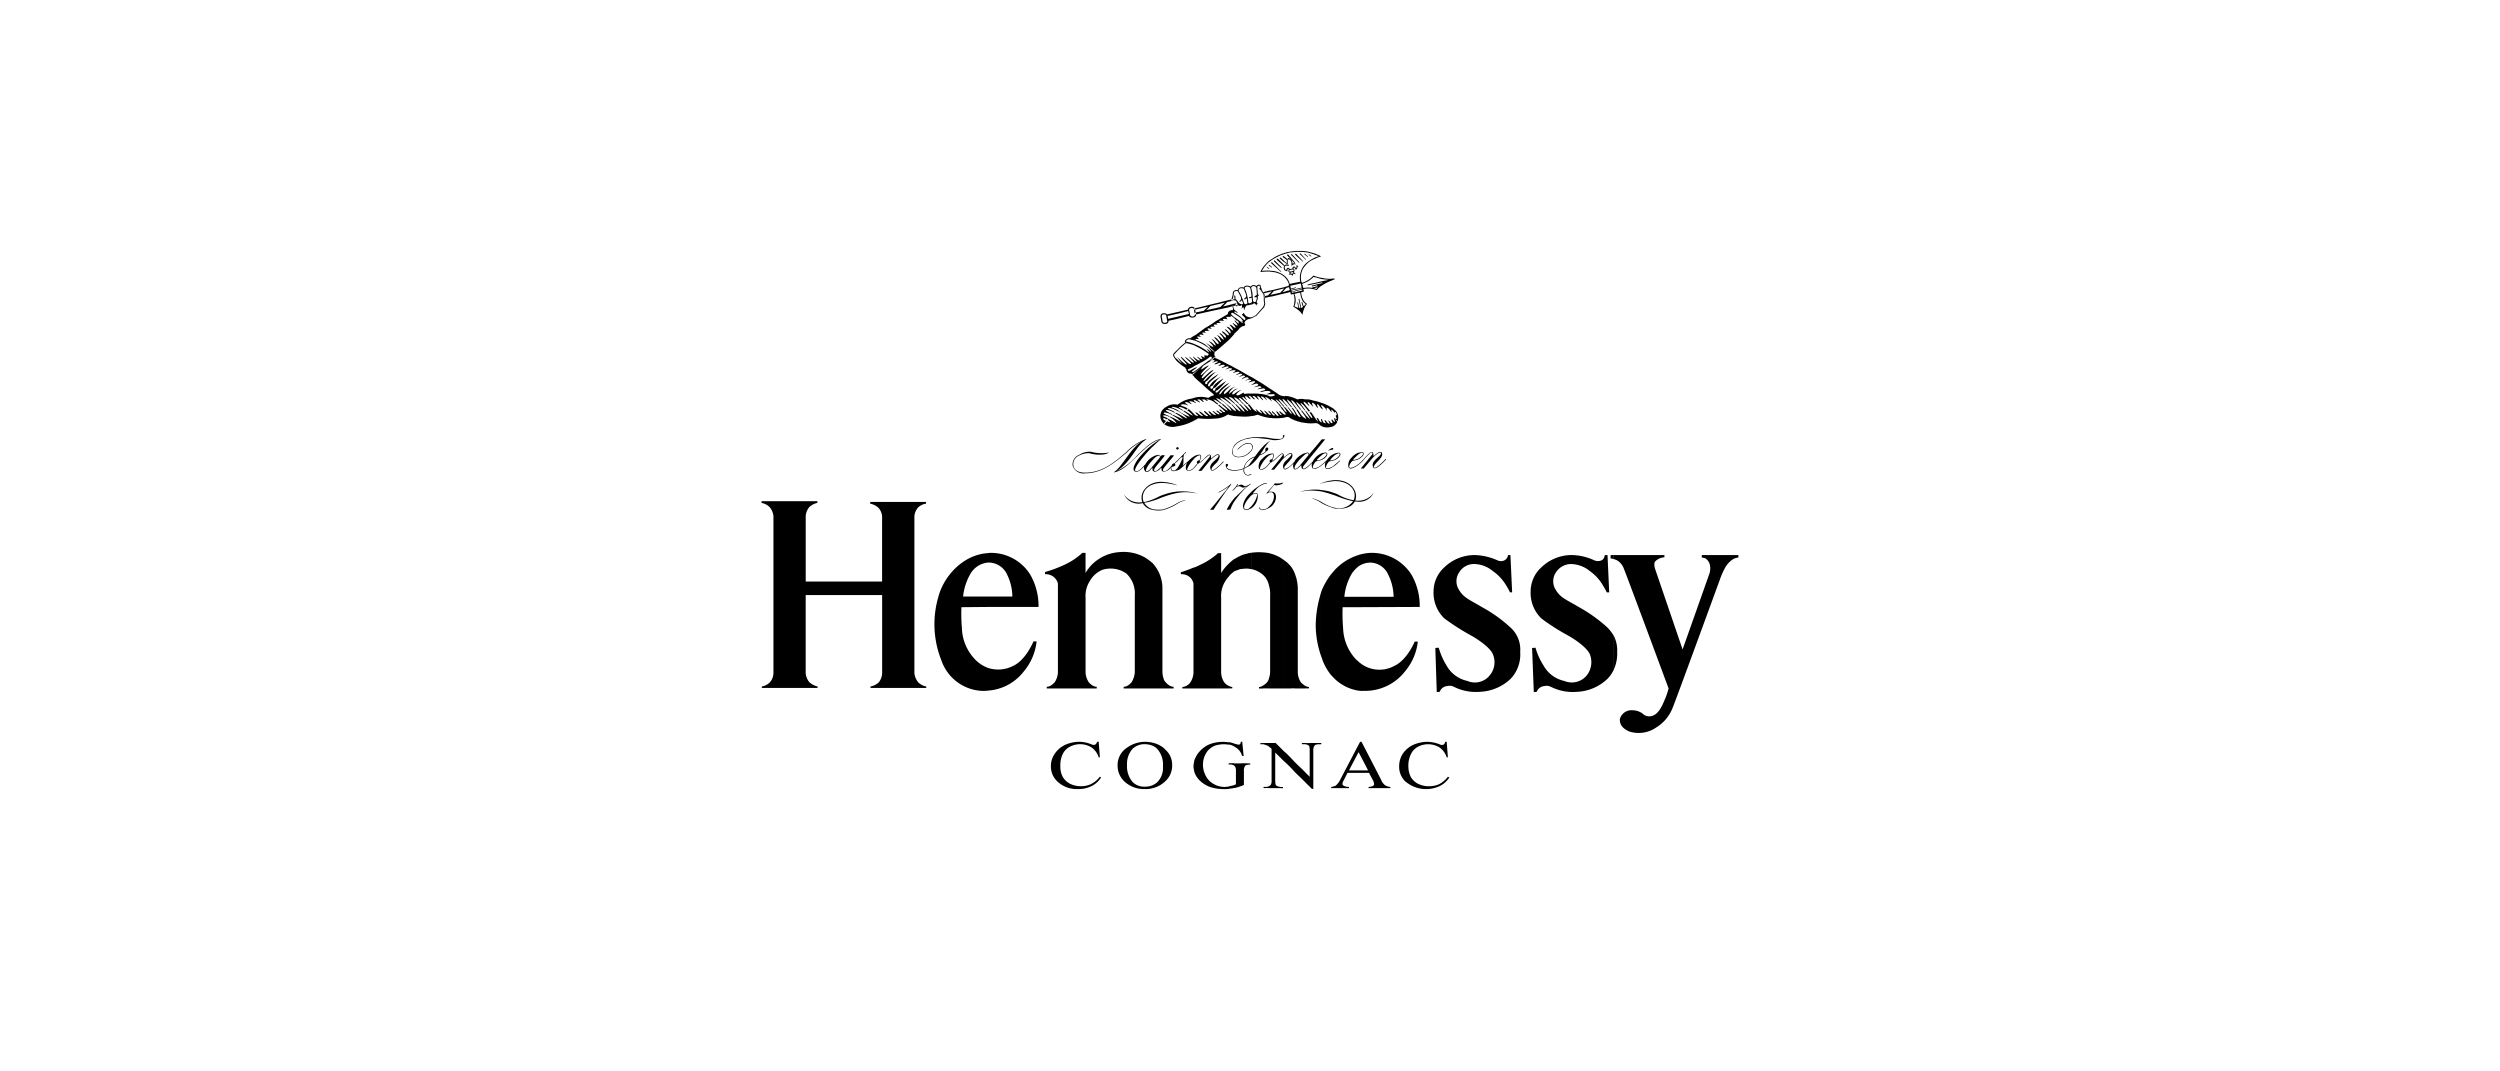 <svg xmlns="http://www.w3.org/2000/svg" width="350" height="150"><defs><clipPath id="a"><path data-name="長方形 2674" transform="translate(785 4169)" fill="#fff" stroke="#707070" d="M0 0h350v150H0z"/></clipPath></defs><g data-name="マスクグループ 114" transform="translate(-785 -4169)" clip-path="url(#a)"><path data-name="パス 116270" d="M885 4169h150v150H885z" fill="none"/><path data-name="パス 116271" d="M1010.931 4262.734v-4.719a4.449 4.449 0 01.474 2.275 5.274 5.274 0 01-.474 2.444zm0-15.449a1.6 1.6 0 01.576.238 2.272 2.272 0 01.748.883c.169.306 6.348 16.976 6.348 16.976a10.267 10.267 0 01-.611 1.731c-.542 1.324-1.019 1.833-1.561 2.072a1.406 1.406 0 01-1.257-.1 2.336 2.336 0 00-1.6-.645 1.678 1.678 0 00-1.8 1.256c0 .747.341 1.256 1.29 1.7a4.312 4.312 0 003.8-.543 5.622 5.622 0 002.275-2.682c.272-.577 6.485-17.588 6.654-18.062a11.013 11.013 0 01.781-1.732 3.475 3.475 0 01.85-.951 1.831 1.831 0 01.95-.374v-.339h-5.127v.339a1.934 1.934 0 01.542.136 1.537 1.537 0 01.544.713 2.314 2.314 0 010 1.358c-.137.408-3.77 10.662-3.77 10.662s-3.8-11.137-3.871-11.34a1.978 1.978 0 01-.068-.781c.068-.272.442-.475.679-.611a2.6 2.6 0 01.714-.17v-.306h-7.1v.577zm0-.577v.577a1.4 1.4 0 00-.442-.1v-.475zm0 11.307a5.89 5.89 0 00-.918-1.188 20.782 20.782 0 00-4-2.852c-1.563-.951-2.547-1.256-3.194-2.377a2.217 2.217 0 010-2.445 2.542 2.542 0 012.072-1.188 4.268 4.268 0 012.682.984 6.323 6.323 0 011.833 2 9.572 9.572 0 01.544.985h.339l-.237-5.229h-.374s-.068.577-.475.746a1.239 1.239 0 01-.985 0 7.932 7.932 0 00-3.124-.746 6.12 6.12 0 00-4.278 1.7 4.573 4.573 0 00-1.528 3.4 4.988 4.988 0 001.494 3.769 29.226 29.226 0 003.77 2.411c1.086.611 2.716 1.766 3.055 2.682a3.017 3.017 0 01-.407 2.818 2.7 2.7 0 01-3.192.849 4.387 4.387 0 01-2.92-2.173 9.454 9.454 0 01-1.12-2.479l-.475.034.239 6.179.407-.034a1.239 1.239 0 01.883-.781c.848-.17.848 0 1.7.34a6.784 6.784 0 002.988.44 6.59 6.59 0 004.312-1.8 4.626 4.626 0 00.918-1.324v-4.72zm-35.754 19.185v-.34h1.359l-1.324-2.546-.035.034v-1.053l.239-.441h.2l2.716 5.263a1.91 1.91 0 00.577.816 1.605 1.605 0 00.746.237v.17H976.6v-.17a1.61 1.61 0 00.611-.135.347.347 0 00.169-.272 1.487 1.487 0 00-.237-.645l-.475-.917h-1.491zm0-11.51v-4.076a4.339 4.339 0 005.025.611c1.8-.815 2.853-3.4 2.853-3.4h.44a7.776 7.776 0 01-1.8 4.176 7.069 7.069 0 01-5.806 2.717 2.635 2.635 0 01-.713-.034zm0-11.681v-1.46h4.923a7 7 0 00-.714-3.022 2.827 2.827 0 00-2.513-1.766 2.976 2.976 0 00-1.7.544v-1.6a6.449 6.449 0 011.97-.307 6.58 6.58 0 015.465 3.057 8.841 8.841 0 011.155 4.516l-8.589.034zm0-14.769v-.14a2.611 2.611 0 002.14-1.121 2.2 2.2 0 01-2.14 1.259zm0-5.161v-.1a4.788 4.788 0 00.611-.577l.137-.135c.509-.577.95-1.053 1.188-.985.067.034.1.068.1.135a.677.677 0 01.067.475c.509-.475.85-.679 1.054-.612.1.034.17.135.17.306v.034c0 .645-1.359 1.426-1.121 1.833l.035.033c.135.034.542-.135 1.561-1.222h.035a.105.105 0 01.033.068c-.848.917-1.392 1.29-1.665 1.223a.238.238 0 01-.135-.17c-.442-.882 1.257-1.528 1.086-2h-.033c-.137-.068-.442.033-1.155.747l-1.222 1.46h-.407l1.564-1.942a.175.175 0 000-.272h.035a.034.034 0 01-.035-.033c-.2-.068-.78.612-1.12.984a2.676 2.676 0 01-.272.306 5.742 5.742 0 01-.51.442zm0-.781c.442-.2.85-.645.713-.917-.033 0-.033-.033-.067-.033a.192.192 0 00-.2-.033h-.1c-.1.033-.239.033-.341.068v.238a.977.977 0 01.509-.238.124.124 0 01.1.033c.035 0 .035.034.035.068 0 .238-.374.577-.646.714v.1zm12.36 39.556l.169 2.173h-.169a2.641 2.641 0 00-1.019-1.392 3.066 3.066 0 00-2.988-.1 2.209 2.209 0 00-.985 1.019 3.625 3.625 0 00-.374 1.732 3.429 3.429 0 00.341 1.493 2.5 2.5 0 001.019.952 3.4 3.4 0 001.563.34 3.463 3.463 0 001.357-.272 3.652 3.652 0 001.255-1.053l.205.1a3.39 3.39 0 01-1.392 1.223 4.465 4.465 0 01-4.856-.747 2.849 2.849 0 01-.781-2.037 3.25 3.25 0 01.509-1.766 3.615 3.615 0 011.427-1.223 4.967 4.967 0 012.036-.441 4.863 4.863 0 011.665.34.9.9 0 00.339.1.652.652 0 00.272-.068.677.677 0 00.2-.374h.2zm9.163-20.917l-.239-5.229h-.339a.97.97 0 01-.509.746 1.16 1.16 0 01-.952 0 8.363 8.363 0 00-3.159-.746 6.113 6.113 0 00-4.277 1.7 4.567 4.567 0 00-1.528 3.4 4.987 4.987 0 001.503 3.762 31.839 31.839 0 003.77 2.411c1.086.611 2.751 1.766 3.057 2.682a2.845 2.845 0 01-.409 2.818 2.666 2.666 0 01-3.191.849 4.387 4.387 0 01-2.921-2.173 10.092 10.092 0 01-1.086-2.479l-.475.034.2 6.179.407-.034a1.239 1.239 0 01.883-.781c.848-.17.883 0 1.7.34a6.936 6.936 0 003.022.44 6.661 6.661 0 004.312-1.8 4.93 4.93 0 001.359-3.769 4.142 4.142 0 00-1.392-3.463 19.794 19.794 0 00-4.006-2.852c-1.563-.951-2.514-1.256-3.159-2.377a2.214 2.214 0 010-2.445 2.421 2.421 0 012.037-1.188 4.2 4.2 0 012.682.984 6.459 6.459 0 011.868 2 9.388 9.388 0 01.542.985h.308zm-21.523-19.558v.238c-.2.17-.44.407-.679.645-.033.1-.033.135.035.135a1.965 1.965 0 00.475-.135.578.578 0 00.169-.068v.1a.116.116 0 00-.067.034c-.035 0-.035 0-.068.033-.2.068-.44.1-.713.17-.339.34-.544.815-.374.951h.035c.2.068.644-.1 1.187-.509v.1c-.509.374-.95.577-1.187.509a.334.334 0 01-.17-.135v-.033h-.035a1.449 1.449 0 01.442-1.358 2.336 2.336 0 01.95-.68zm0 6.723v.135c-.169 0-.339-.033-.509-.033-.339.679-1.255 1.155-2.784.984v-.1a2.392 2.392 0 002.547-.917 12.826 12.826 0 01-2.038-.611l-.509-.2v-.31a3.713 3.713 0 01.646.306 6.813 6.813 0 001.968.679c.544-1.086-.306-2.682-2.614-2.682v-.135c2.275-.068 3.328 1.664 2.853 2.852a2 2 0 00.44.03zm0 7.606v1.6a4.32 4.32 0 00-.917.984 7.956 7.956 0 00-1.052 3.259h1.968v1.46h-2.207a23.872 23.872 0 00.068 2.955 6.674 6.674 0 001.8 4.345c.1.1.237.2.339.307v4.074a6.229 6.229 0 01-3.293-1.63v-15.282a7.679 7.679 0 013.294-2.072zm0 26.585v1.053l-1.324 2.513h1.324v.34h-1.528l-.509 1.019a1.194 1.194 0 00-.2.543c0 .1.067.17.17.238a1.472 1.472 0 00.746.17v.17h-1.97v-.306a.177.177 0 00.137-.068 2.539 2.539 0 00.644-.882l2.512-4.789zm-3.294-39.114v-.135a8.081 8.081 0 00.646-.543c0-.034.033-.034.068 0v.033a6.086 6.086 0 01-.714.645zm0-.781v-.1c.272-.135.679-.475.679-.746 0-.033 0-.033-.033-.068-.035 0-.068-.033-.1-.033a1.955 1.955 0 00-.544.272v-.238c.137-.033.272-.068.374-.1h.1a.517.517 0 01.239.033.1.1 0 00.033.068c.135.238-.272.714-.748.917zm0-4.889V4228c.035-.033.035-.033 0-.068v-.306l.341.441a1.482 1.482 0 00-.137-1.46.56.56 0 00-.2-.2v.306c.035-.034.035-.068.068-.068a.874.874 0 01.2.475c-.068 0-.135.033-.135.068-.068.1.1.238.1.407-.068.136-.135.034-.239-.033v.033l.374.374a1.045 1.045 0 01-.374.544zm0-2.1v.306a.073.073 0 01-.067.068.929.929 0 00-.442-.441c-.033.033.1.237.035.374a.342.342 0 00-.137-.17v-.577a1.742 1.742 0 01.611.441zm0 1.154v.033l-.1-.068c-.033.135.068.272.1.407v-.306l-.1-.1c.068 0 .1 0 .1.035zm0 .441v.51a1.169 1.169 0 01-.407.237c-.067 0-.135.033-.2.033v-.645a.283.283 0 00.272.1c.033-.237-.2-.272-.1-.509.2.068.237.374.44.306V4228zm0 4.482v.238a5.2 5.2 0 00-.611.611v-.509a2.779 2.779 0 01.611-.34zm0 .815c-.033.034-.1.034-.135.068a7.307 7.307 0 01-.44.1h-.035v.1c.2-.034.374-.1.544-.135a.033.033 0 01.033-.034h.033v-.1zm0 .747v.135a5.854 5.854 0 01-.611.374v-.1a1.582 1.582 0 00.611-.407zm0 2.173v.135a4.737 4.737 0 00-.611.068v-.136a4.891 4.891 0 01.611-.071zm0 1.833v.306l-.611-.2v-.306zm0 2.037v.1h-.033q-.291-.094-.577-.2v-.068c.17.068.374.1.577.17zm0 8.692v15.276c-.2-.2-.407-.407-.611-.644v-13.923zm0 30.253v.306h-.509v-.17a2.579 2.579 0 00.509-.135zm-.611-47.026v-.17l.17-.1c.17-.135.306.2.135.2l-.306.068zm0-23.665v-.306c.068 0 .137-.034.239-.034a.934.934 0 00.306-.034l.033.136c-.204.064-.374.166-.578.234zm0-.306v.306a5.821 5.821 0 00-1.222.645v-.34l.17-.034-.17-.068v-.17l.985-.2a75.45 75.45 0 00-.985-.1v-.178a5.339 5.339 0 001.222.137zm0 17.927v.577c-.2-.306-.374-.441-.44-.441-.137-.068-.137.068-.033.441a2.221 2.221 0 00-.748-.815v-.306h.033a5.6 5.6 0 011.188.54zm0 2.173v.645a1.865 1.865 0 01-1.222-.1v-.951c.17.17.137.475.442.509.339.1-.137-.237-.035-.441.306.135.2.374.679.543.033-.17-.17-.272-.135-.509a2.4 2.4 0 01.271.301zm0 3.7v.17l-.374.068zm0 .985v.542c-.067.068-.067.1 0 .1v.1c-.067 0-.135.033-.2.033-.306.34-.542.815-.374.951h.035c.135.068.306 0 .542-.1v.1a.848.848 0 01-.542.1.334.334 0 01-.17-.135v-.034a.979.979 0 01.033-.815 6.6 6.6 0 01-.542.475v-.1c.2-.17.407-.339.644-.577h.035a2.091 2.091 0 01.237-.34l.305-.3zm0 3.463v.136a5.934 5.934 0 00-1.222.237v-.033a4.755 4.755 0 011.222-.34zm0 1.562v.306c-.407-.135-.815-.237-1.222-.339v-.2a7.693 7.693 0 011.222.23zm0 2.071v.068a6.256 6.256 0 01-1.222-.543v-.136a6.746 6.746 0 001.222.608zm0 9.576v13.918a7.542 7.542 0 01-1.12-2l-.1-.306v-9.476a10.515 10.515 0 011.222-2.139zm-1.222-16.132c.475-.17.883-.645.748-.917-.035 0-.035-.034-.068-.034a.292.292 0 00-.2-.068.033.033 0 00-.033.033h-.068a1.426 1.426 0 00-.374.068v.272a.912.912 0 01.542-.272.125.125 0 01.1.033.119.119 0 01.035.068c0 .238-.407.577-.679.714v.1zm0-2.275v-.577h.475zm0-4.855l.1.1a.375.375 0 00-.1-.34zm.476 4.279zm-.476-22.613v.17q-.429-.1-.848-.237v-.133a4.429 4.429 0 00.848.2zm0 .475v.17h-.033l-.815.17v-.136zm0 .272l-.848.2v.136l.1-.034.237.1-.339.068v.17l.306-.068c-.068.068-.137.17-.2.237-.035 0-.068-.033-.1-.033v.135a.123.123 0 00.1.034l.033.033.033-.033a2.448 2.448 0 01.679-.611v-.341zm0 16.773v.306c-.17.034-.068.135 0 .272v.238c-.374-.374-.44-.645-.611-.645-.17.033.068.237.068.543a1.435 1.435 0 01-.306-.373v-.611a5.724 5.724 0 01.848.27zm0 2.309v.951a1.5 1.5 0 01-.374-.272.81.81 0 00-.474-.17v-.578a1.785 1.785 0 00.339.374c-.033-.2-.272-.407-.17-.543.306.1.272.543.646.645.1-.068-.2-.408-.035-.475a.073.073 0 01.068.068zm0 2.784v.577l-.85 1.052v-.612l.848-1.018zm0 1.935v.272a5.35 5.35 0 00-.644.611c-.035.1-.035.1.033.136a1.9 1.9 0 00.475-.136c.033 0 .067-.034.135-.068v.1l-.033.034c-.239.068-.475.135-.781.2a.033.033 0 00-.033.033v-.611a2.5 2.5 0 01.848-.577zm0 1.6v.1a2.741 2.741 0 01-.848.475v-.1a1.978 1.978 0 00.848-.48zm0 2.58v.033c-.033 0-.1.034-.135.034h-.068a.49.49 0 01.203-.071zm0 .985v.2a7.2 7.2 0 00-.848-.1v-.17a7.513 7.513 0 01.848.066zm0 1.7v.136a5.042 5.042 0 00-.848-.475v-.074a5 5 0 01.848.407zm0 12.326v9.474a13.2 13.2 0 01-.848-4.584 15.046 15.046 0 01.576-3.973 9.444 9.444 0 01.272-.924zm-.85 21.621v-.237h.78v.17h-.271a2.078 2.078 0 00-.509.068zm0-68.076v-.17c.135-.033.271-.1.407-.136a2.165 2.165 0 00-.407-.17v-.17c.2.1.407.17.611.272l.135.1-.135.033a3.239 3.239 0 00-.611.24zm0-.645v.17a7.6 7.6 0 00-.816-.272v-.137a7.123 7.123 0 01.816.238zm0 .475v.17a4.642 4.642 0 00-.816.407v-.135a4.72 4.72 0 01.816-.441zm0 2.683v.135a.984.984 0 01-.306-.068 3.506 3.506 0 01-.51.441v-.17a2.6 2.6 0 00.442-.408l.033-.033h.041l.306.1zm0 .882v.136l-.816.17v-.136zm0 .272l-.544.136v.135l.544-.135zm0 .272v.17l-.306.068a.984.984 0 01.306.068v.135a7.077 7.077 0 00-.816-.17v-.135a.934.934 0 00.306.034v-.034l.51-.136zm0 16.026v.611a.948.948 0 00-.442-.374c-.17.068 0 .2.068.577a3.137 3.137 0 00-.442-.475v-.543c.137.033.239.068.341.1.135.034.3.068.475.1zm0 2.512v.577h-.035a5.7 5.7 0 01-.781.034v-1.019c.17.2.272.306.306.272.1-.033 0-.272-.306-.679v-.1l.2-.033-.2-.2v.068h.068a12.3 12.3 0 01.748 1.079zm0 3.871v.612l-.816.984v-.645zm0 1.494c-.035.034-.035.068-.068.068a2.272 2.272 0 00-.341.509l-.407.408v.1l.306-.306a1.06 1.06 0 000 .645.034.034 0 00.035.033v.034a.29.29 0 00.17.1.465.465 0 00.306 0v-.1a.343.343 0 01-.306.033.034.034 0 01-.035-.033v.033c-.17-.135.035-.611.341-.917v-.61zm0 4.516v.17a6.663 6.663 0 00-.816-.033v-.1a6 6 0 01.816-.034zm0 1.359v.068a2.377 2.377 0 00-.577-.17h.237c.136.033.238.068.34.1zm0 34.123v.237a.865.865 0 00-.2.17 1.251 1.251 0 00-.137.679v5.331h-.2l-.272-.272v-6.145h.809zm-.814-68.214l.137.1a.073.073 0 00.067-.068l-.2-.136zm0-.51v.135a3.972 3.972 0 00-.678-.135v-.135a3.958 3.958 0 01.678.135zm0 .408v.1l-.169-.136c-.035-.033.033-.1.067-.068zm0 .747v.135a3.1 3.1 0 00-.678.645V4206a3.7 3.7 0 01.678-.543zm0 2.58v.17a3.176 3.176 0 01-.678.373v-.135a5.966 5.966 0 00.678-.408zm0 .713v.136l-.306.068-.033-.1zm0 .509v.135a4.5 4.5 0 00-.678.034v-.135a4.5 4.5 0 01.678-.034zm0 15.687v.543a1.1 1.1 0 00-.237-.2c-.237.034.135.34.17.612a7.771 7.771 0 00-.611-.577v-.412h.067a3.33 3.33 0 01.611.034zm0 1.562c-.306-.374-.542-.646-.678-.849v.306c.169.2.373.475.611.781h.067v.1a1.2 1.2 0 00-.169-.272h.169v-.068zm0 .747v1.019a5.158 5.158 0 01-.678-.068v-.645a.259.259 0 00.135.068c.068 0 0-.1-.135-.34v-.272a5.663 5.663 0 00.644.645c.033-.1-.17-.475-.644-1.12l.033.033h.1c-.033-.068-.1-.136-.135-.2v.068h.067q.409.561.611.816zm0 5.229v.645l-.678.849v-.676l.474-.577c.035-.1.035-.2-.033-.238a.126.126 0 00-.1-.033.63.63 0 00-.339.17v-.17a.123.123 0 01.1-.034c.067-.033.1-.033.169-.068h.035a.486.486 0 01.2.068.29.29 0 01.067.2l.1-.136zm0 1.528v.1a2.589 2.589 0 01-.678.543v-.1a3.591 3.591 0 00.678-.543zm0 3.565v.1a4.547 4.547 0 00-.678.068v-.068c.204-.033.408-.066.678-.1zm0 35.448v6.145l-.678-.679v-1.389l.644.645v-3.633c0-.407-.033-.645-.135-.747a1.139 1.139 0 00-.509-.17v-.17h.678zm-.678-7.64v-.373a1.361 1.361 0 00.542.17v.2h-.542zm0-53.443v-.24a.451.451 0 01.1-.136c-.035-.033-.068-.033-.1-.068v-.17c.067.068.135.1.2.17l.067.034-.033.068a1.994 1.994 0 00-.234.342zm0-6.655v-.1l.1.1c.067.068-.035.068-.068.068zm0-.611v-.135l.407.373c.033.033 0 .1-.035.068zm0-.509v.135c-.17 0-.306-.034-.475-.034v-.136c.167 0 .305.035.475.035zm0 .374v.135l-.1-.1c-.07-.036.065-.074.1-.036zm0 .645l-.475-.543v.17l.475.475zm0 .815v.237a2.092 2.092 0 00-.475.849v-.374a2.88 2.88 0 01.475-.711zm0 2.444v.135c-.137.068-.272.1-.407.17l.169.577c.068 0 .137-.033.239-.033v.135c-.068 0-.137.033-.239.033l.068.272c.033.033 0 .1-.068.1l-.237.068v-.2l.1-.033-.033-.135-.068.033v-.1h.033l-.033-.1v-.882c0 .033.033.033.033.068v.068a4 4 0 01.443-.177zm0 2.886v.17a1.528 1.528 0 01-.475-.645v-.475a1.932 1.932 0 00.475.95zm0 .374c-.035 0-.035.033-.068.068l-.135.1-.2-.611-.068.033v.135l.17.51-.137.17h-.033v.815l.033.033.068.136.033-.17a3.389 3.389 0 01.341-.985zm0 13.208v.407a.337.337 0 00-.2-.068c-.035.068.033.2.2.408v.306a3.194 3.194 0 00-.475-.475v-.645a2.224 2.224 0 01.475.066zm0 1.46c-.2-.272-.374-.51-.475-.645v.2c.135.17.306.374.475.612-.035-.033-.035-.068-.068-.1h.068v-.068zm0 .645v.271c-.1-.17-.272-.373-.475-.679v-.136l.068.034c-.035-.034-.035-.068-.068-.1.167.236.338.439.475.609zm0 .543a1.773 1.773 0 01-.475-.374v.951c.17.033.306.033.475.068v-.645zm0 4.889v.17c-.137.135-.306.272-.475.441v-.408a1.186 1.186 0 01.475-.203zm0 .848v.679l-.2.237c-.1.136-.17.34 0 .408a.5.5 0 00.2-.068v.1a.431.431 0 01-.2.034h-.1a.034.034 0 01-.035-.034.265.265 0 01-.135-.135v-.645zm0 4.38v.068a2.267 2.267 0 00-.475.068v-.034a3.63 3.63 0 01.475-.102zm0 27.333v.373h-.475v-.747a3.735 3.735 0 00.475.374zm0 8.013v.17h-.443v-.17zm0 4.074v1.392l-.475-.475v-1.392zm-.475-71.607v-.136l.17.2c.033.033 0 .1-.035.068l-.135-.135zm0-1.359v.135h-.713v-.135zm0 .509v.17l-.272-.238c-.067-.068.1-.1.135-.068zm0 .714l-.713-.747v.238l.713.645zm0 1.358v.374a2.73 2.73 0 00-.035 1.392h.035v.882l-.713.17v-.1l.713-.17-.133-.579-.576.135v-.272l.509-.1a2.932 2.932 0 01.199-1.732zm0 2.75l-.713.17v.1l.713-.17zm0 .237v.2l-.068.033a1.927 1.927 0 00.068.441v.475a3.352 3.352 0 01-.2-.883l-.509.1v-.2l.713-.169zm0 1.6v.135l-.035-.135zm0 .815l-.068-.034-.271-1.256-.1.034.272 1.222-.066.03-.137-.034-.135-.746h-.1l.135.746-.033.034-.2-.1v.237a2.27 2.27 0 01.713.679v-.815zm0 12.733v.645a.726.726 0 01-.17-.1.992.992 0 00.17.339v.2a3.988 3.988 0 00-.713-.645v-.407a.126.126 0 01.1.034 3.619 3.619 0 01.611-.069zm0 1.563a7.671 7.671 0 01-.713-.985v.272c.17.2.374.475.611.781h.1v.136a1.8 1.8 0 01-.2-.272h.169c0 .029 0 .029.032.059zm0 .781v.951l-.713-.2v-.984c.17.237.306.407.542.441.068-.034-.169-.374-.542-.984v-.1l.17.034-.17-.17v.068h.067c.238.294.413.633.645.939zm0 5.466v.408a5.285 5.285 0 00-.713.815v-.679a2.825 2.825 0 01.712-.549zm0 1.223l-.137.136v.033a2.708 2.708 0 01-.576.543v.068a1.461 1.461 0 00.542-.441c.068-.068.135-.033.135.034a.566.566 0 00.035.272v-.645zm0 3.9v.034c-.068 0-.1.033-.17.033a1.55 1.55 0 00.169-.068zm0 26.858v.747h-.713v-15.314a6.2 6.2 0 01.17 1.188v11.782a2.651 2.651 0 00.44 1.494l.1.1zm0 11.986v1.392l-.713-.679v-1.392zm-.713-69.946v-.51l.135.136c.068.068.135 0 .1-.034l-.235-.269a.485.485 0 01.135.339.438.438 0 01-.135.34zm0-1.223v-.136l.374.374c.033.068-.035.068-.068.068l-.305-.305zm0-1.324v.135h-.137v-.135zm0 .475v.238l-.137-.136v-.17h.1l.035.068zm0 .713v.136l-.137-.136v-.17zm0 .679c-.035-.034-.068-.1-.137-.1v-.033zm0 .17v.51s-.035.033-.068.068h-.068v-.272c.035.034.035.068.068.1a.494.494 0 00.068-.237.417.417 0 00-.137-.272v-.033l.137.135zm0 2.377v.272l-.137.034v-.272zm0 .883v.1l-.137.033v-.1zm0 .2v.1l-.137.033v-.1zm0 .238v.2l-.068.034h-.068v-.2l.137-.034zm0 2.139v.237a.5.5 0 00-.137-.1v-.17zm0 12.868v.407l-.035-.033a.443.443 0 00.035.17v.272c-.035-.033-.068-.1-.137-.136v-.746a.179.179 0 01.137.07zm0 1.29v.068l-.137-.034V4226a.624.624 0 01.137.17zm0 .135h-.068c0-.033-.033-.068-.068-.1a.727.727 0 01.137.2v-.1zm0 .646v.984c-.035 0-.068-.033-.137-.033v-1.184a1.952 1.952 0 01.137.237zm0 6.247v.679a.727.727 0 01-.137.2v-.714c.068-.055.102-.127.137-.16zm0 1.391v.068a.179.179 0 01-.137.068v-.1c.068.004.102-.031.137-.031zm0 15.484v15.318h-.137v-15.755a2.239 2.239 0 01.137.442zm0 25.872v1.392l-.137-.136v-1.392zm-.137-66.617v-.1h.035v.1zm0-1.935v-.033l.068.033zm0-3.26v.135a1.459 1.459 0 01-.169.034v-.135a.362.362 0 01.169-.029zm0 .408v.17l-.067-.1c-.068-.034 0-.068.067-.068zm0 .611v.17l-.169-.17v-.17zm0 .713h-.169v.143h.1c.033.033.067.033.067.068v-.033l-.169-.2v-.17l.169.2zm0 .611v.306l-.033-.1a.435.435 0 00-.135-.2v-.135a.225.225 0 01.169.135zm0 .883v.033l-.169-.033v-.135h.033zm0 1.222v.272l-.169.033v-.272zm0 .646v.1l-.169.068v-.1zm0 .237v.1l-.169.034v-.1zm0 .2v.1l-.169.068v-.1zm0 .238v.2l-.169.068v-.238l.169-.033zm0 2.071v.17a.745.745 0 00-.169-.1v-.17zm0 12.835v.746a.348.348 0 00-.169-.2v-.606a.257.257 0 01.169.068zm0 1.188v.2a1.04 1.04 0 00-.169-.237v-.2c.067.11.135.177.169.249zm0 .713v1.199c-.033-.033-.1-.033-.169-.068v-.781c.067.068.135.1.169.135.035-.068-.033-.237-.169-.475v-.272c.067.1.135.2.169.272zm0 6.654v.714c-.135.272-.2.475-.067.577.033 0 .067 0 .067-.033v.1h-.169v-1.077a1.937 1.937 0 01.169-.272zm0 16.264v15.763h-.169v-16.23a2.741 2.741 0 01.169.476zm0 26.178v1.403l-.169-.17v-1.392zm-.169-63.934v-.577a1.873 1.873 0 000-.612v-.509a2.107 2.107 0 010 1.707zm0-7.707v.144c-.137 0-.272.033-.407.033v-.133c.135 0 .271-.035.407-.035zm0 .815v.17l-.407-.407v-.136a.128.128 0 01.1.033l.305.34zm0 .679v.17l-.407-.441v-.2l.407.475zm0 .2a.459.459 0 00-.272.068.815.815 0 00-.135-.509v.815l.135-.1a.409.409 0 01.272-.124v-.136zm0 .475v.135c-.035 0-.068-.033-.068 0-.033 0-.068.034-.068.136a.508.508 0 01.137.135c0 .1.033.2-.035.272a.42.42 0 00.035.2v.135l-.035-.034a.126.126 0 00-.1.034.2.2 0 00-.067.17l-.035.136-.067-.1c-.035-.034-.068-.068-.1-.068v-.17c.033.034.067.034.1.068a.7.7 0 01.1-.17h.067c-.033-.034-.033-.068-.033-.136a.889.889 0 01-.237.068V4207l.306-.1v-.135c-.035 0-.035-.034-.068-.034h-.036a.425.425 0 00-.2.034v-.136c.033 0 .067-.033.135-.033 0-.17.068-.272.17-.272a.065.065 0 01.1 0zm0 2.275v.272l-.407.1v-.272zm0 .679v.1l-.407.1v-.1zm0 .2v.1l-.407.1v-.1zm0 .237v.1l-.374.068.033.1.341-.068v.747a1.412 1.412 0 00-.137-.509l-.271.068v-.522l.033.136.374-.1zm0 1.562v.748c-.035-.034-.068-.034-.1-.068l-.068-.034.033-.033a1.981 1.981 0 00.137-.612zm0 13.445v.612a1.216 1.216 0 00-.374-.306c-.135 0 0 .237.374.714v.2a3.451 3.451 0 00-.407-.509v-.849a.126.126 0 01.1.034l.305.1zm0 1.7a2.139 2.139 0 00-.341-.423h-.067v-.1a.908.908 0 00.169.2l-.169-.033c.169.237.306.475.407.645v-.272zm0 .611v.781c-.137-.068-.272-.1-.407-.17v-.665h.033a1.439 1.439 0 01-.033-.17v-.237c.135.17.305.34.407.475zm0 6.587v1.086c0-.033-.035-.033-.035-.068h-.033l-.033-.033v-.034a.853.853 0 010-.713 2.575 2.575 0 01-.306.306v-.1l.407-.407v-.035zm0 15.516v16.23h-.407v-16.961a4.107 4.107 0 01.407.746zm0 26.484v1.392l-.407-.441v-1.372zm-.407-42.441v-.714a.267.267 0 01.135.272.976.976 0 01-.135.457zm0-29v.135a2.814 2.814 0 00-.577.136v-.151c.17-.034.37-.068.577-.1zm0 .408v.136l-.068-.034c-.069-.051-.001-.084.068-.084zm0 .577l-.442-.51a.1.1 0 00-.135 0v.136l.577.577v-.2zm0 .237v.339a.644.644 0 00-.407-.475.765.765 0 000 .848l.067.136-.167-.05h-.067v-.135c.067.068.1 0 .033-.068l-.033-.034v-.509l.033-.1-.033-.068v.033c.033-.068.067-.1.1-.17l.033-.034h.034a.938.938 0 01.407.306zm0 1.223v.136a.8.8 0 00-.272.068h-.035c0 .033-.035.068 0 .1a.127.127 0 00.033.1c.068 0 .17-.034.272-.034v.136c-.068 0-.1.033-.137.033v.135h.137v.17a.431.431 0 00-.2-.034l-.2.034.135-.136a.606.606 0 00-.033-.2v-.034c-.068 0-.1-.068-.137-.135a.29.29 0 01.068-.2c-.033-.1-.068-.136-.1-.136a.336.336 0 00-.1.272v-.374c.033 0 .033-.033.067-.033a.316.316 0 01.272.2.5.5 0 01.23-.05zm0 2.071v.272l-.17.033.1.408.068-.034v.1h-.068l.033.1h.035v.644h-.068c-.033-.033-.033-.033-.033-.068l-.068-.272-.407.1v-.272l.339-.068-.1-.441-.237.068v-.2l.2-.033-.033-.1a.106.106 0 01.033-.068.033.033 0 01.033-.033 2.565 2.565 0 00-.237-.543v-.272a2.485 2.485 0 01.339.746l.238-.068zm0 15.891v.849a3.9 3.9 0 00-.577-.51v-.475a3.544 3.544 0 01.577.136zm0 1.29a4.231 4.231 0 01-.577-.781v.272c.17.2.339.407.577.679-.035-.033-.035-.033-.068-.068h.068zm0 .679v.237c-.1-.17-.306-.441-.577-.815l.033.034h.1a.568.568 0 01-.135-.17v.068h.033c.17.2.374.443.544.646zm0 .408c-.1-.033-.272-.272-.577-.611v1.019a.436.436 0 01.339.135 1.965 1.965 0 01.239.135v-.679zm0 5.5v.714a5.568 5.568 0 01-.577.679v-.543c.306-.306.644-.577.542-.781h-.033c-.068-.033-.237 0-.509.2v-.1c.237-.17.407-.238.542-.2l.035.033zm0 1.6v.1c-.239.2-.442.34-.577.441v-.1a3.816 3.816 0 00.577-.428zm0 14.329v16.989h-.577v-17.622c0 .034.033.034.033.068a4.4 4.4 0 01.544.577zm0 26.789v1.392l-.577-.577v-1.393l.577.577zm-.577-70.9v.17a1.507 1.507 0 00-.374.1v-.152c.135-.032.238-.066.373-.1zm0 .374v.136l-.033-.033c-.036-.051.003-.085.032-.085zm0 .611v.033a1.117 1.117 0 00-.033.747.352.352 0 00-.341.1v.272c.033-.068.033-.1.068-.17.067-.068.17-.068.306-.068v-.135l-.374-.306v-.135l.374.339v-.475l-.374-.306v-.2l.374.305zm0 1.257v.441h-.068a.612.612 0 01-.306-.135v-.34c0 .033.033.068.033.1a.3.3 0 00.205.238.371.371 0 01.135-.306zm0 1.494v.272a2.609 2.609 0 00-.374-.475v-.2a4.142 4.142 0 01.374.408zm0 1.052v.2l-.135.033-.239.238v-.374zm0 .645v.285l-.374.068v-.237zm0 14.736v.475c-.068.033-.068.068 0 .17v.272a3.119 3.119 0 00-.374-.34v-.577c.068 0 .1 0 .135-.033a.574.574 0 00.238.034zm0 1.392v.068h-.068l.068.068a5.173 5.173 0 00-.374-.441v-.135c.1.135.238.272.374.441zm0 .51a4.764 4.764 0 01-.374-.407.033.033 0 01.033.033h-.033v.2a1.322 1.322 0 01.306.577 1.848 1.848 0 01-.306-.237v.237c.1.136.17.2.135.272-.033.033-.067.033-.135 0v.408h.068a.984.984 0 01.306-.068v-.998zm0 6.281v.1c-.1.068-.239.17-.374.272v-.1c.135-.085.271-.187.373-.255zm0 .679v.543c-.135.17-.272.306-.374.441v-.627a3.778 3.778 0 01.373-.34zm0 1.188v.1c-.17.1-.272.136-.374.1v-.068a.547.547 0 00.374-.136zm0 13.242v17.64h-.374v-17.894c.135.102.238.17.373.271zm0 26.858v1.393l-.374-.341v-1.391zm-.375-70.201v.17a.2.2 0 00-.135.034v-.135c.033-.034.1-.034.135-.068zm0 .577v.2l-.135-.1v-.237a.033.033 0 00.033.033l.1.1zm0 .645v.135l-.135-.1v-.2zm0 .543l-.135-.135v.17l.067.068a.072.072 0 00.068-.068v.646a.752.752 0 01-.1-.17.463.463 0 01.068-.475l.033-.035zm0 1.46v.2a.265.265 0 00-.135-.135v-.17c.033.04.102.074.135.108zm0 1.562v.374l-.135.17v-.272l.067-.068h-.067v-.17zm0 .645v.237l-.135.034v-.238zm0 14.634v.577c-.033-.068-.1-.1-.135-.135v-.441h.135zm0 .951v.135c-.033-.068-.1-.1-.135-.17v-.17c.033.071.102.14.135.207zm0 .543l-.033-.034h-.1v-.135a.75.75 0 00.133.171zm0 .034v.2a.73.73 0 00-.135-.2h.135zm0 .543v.237a.73.73 0 00-.135-.2v-.237c.033.063.102.135.135.203zm0 .509v.408c-.033 0-.1.033-.135.033v-.51c.067.038.102.072.135.072zm0 5.875v.1c-.033.034-.068.1-.135.136v-.1c.033-.067.102-.099.135-.134zm0 .747v.645a.326.326 0 00-.033.306l.033.033v.068h-.033c-.035 0-.068-.033-.1-.1v-.714c.031-.067.1-.169.133-.236zm0 13.818v17.896h-.135v-18c.033.034.1.068.135.1zm0 26.79v1.391l-.135-.135v-1.392zm-.135-41.252a.586.586 0 000-.34zm0-2.784v-.34h.033a.124.124 0 01.068.17c-.035.034-.035.068-.068.068 0 .034-.033.069-.033.102zm0-25.77v.135c-.035 0-.1.033-.137.033l-.306.1v-.136a1.7 1.7 0 00.239-.1c.068-.002.135-.031.204-.031zm0 .374v.237l-.137-.1c-.033-.07.068-.137.137-.137zm0 .611l-.407-.374h-.035v.2l.442.374zm0 .577v.17l-.442-.374v-.238zm0 1.494v.17a5.175 5.175 0 00-.442-.306v-.135a1.884 1.884 0 01.442.271zm0 1.7v.17l-.442.1v-.17zm0 .237l-.442.475v.272l.442-.1v-.238l-.17.034.17-.17zm0 15.007v.441c-.068-.034-.1-.034-.137-.068-.067 0-.033.1.137.374v.17a4.511 4.511 0 00-.442-.408v-.611c.137.032.272.067.442.1zm0 1.324c-.17-.2-.341-.374-.442-.51v.17c.137.135.272.306.442.509v.037c0-.033-.035-.033-.035-.068h.035zm0 .543v.237q-.23-.281-.442-.577h.2c-.067-.068-.135-.17-.2-.237v.17l.1-.033a3.732 3.732 0 01.34.441zm0 .645v.51c-.137 0-.306.033-.442.033v-.441c.035.034.068.034.137 0 .033-.033-.035-.135-.137-.2v-.238a3.972 3.972 0 00.442.339zm0 2.921v.339a.6.6 0 01-.442.272v-.068a.547.547 0 00.374-.272.148.148 0 01-.033-.17c.032-.069.066-.104.101-.104zm0 2.784v.476a.508.508 0 00-.137.135l-.306.374v-.543l.239-.306a.213.213 0 00.033-.272.405.405 0 00-.272.135v-.1c.137-.1.239-.135.306-.1a.034.034 0 00.035.034h.033c.033.068.068.1.068.17zm0 1.223v.714a.119.119 0 01-.035-.068.719.719 0 01.035-.648zm0 13.479v18h-.442v-18.3c.137.095.306.197.442.298zm0 26.756v1.392l-.442-.441v-1.396zm-.442 5.2v-.17h.341v.17h-.341zm0-42.51v-.17l.306-.1c.068 0 .1.033.035.068a.583.583 0 01-.341.194zm0-29.811v-.1l.1.136c.035 0 0 .033-.033.033l-.068-.068zm0-.577v-.17l.137.136c.033.033 0 .1-.068.1l-.068-.068zm0-1.833v.136a8.563 8.563 0 00-1.255.679v-.136a4.913 4.913 0 011.255-.679zm0 .475c-.1-.068-.169.033-.1.1l.1.1zm0 .509l-.339-.34c-.135-.1-.239.034-.2.1l.542.475v-.243zm0 .679l-.78-.781c-.1-.1-.2.033-.137.1l.917.849v-.17zm0 .645v.1l-1.256-1.122v-.17c0-.034.033-.034.067 0l1.188 1.188zm0 .339a2.858 2.858 0 00-1.255-.34v.136a3.391 3.391 0 011.255.339zm0 2.071v.17l-.95.238-.306.374v-.475l1.256-.306zm0 .612l-.033.033-1.222.272v.272l1.255-.306v-.271zm0 14.43v.611l-.2-.1q-.153-.05.2.407v.17a2.094 2.094 0 00-.644-.543c-.1.068.237.407.644.849v.17h-.033c0 .034.033.034.033.068a2.693 2.693 0 00-1.255-1.154v-.352c.339-.068.475-.135.44-.2-.033-.135-.2-.135-.44-.1v-.645l.781.509a1.816 1.816 0 00.474.306zm0 2.275v.238a.468.468 0 01-.169-.306.182.182 0 01.169.061zm0 .441c-.135-.068-.306-.373-.577-.543-.067.2.272.441.307.645-.239.136-.374-.237-.918-.645-.1.306.409.374.374.577-.1.17-.237 0-.44-.237v.645a7.679 7.679 0 001.255 0zm0 3.362v.068c-.033 0-.1.033-.135.033a2.918 2.918 0 01-1.12.033v-.2a9.472 9.472 0 001.153.068h.1zm0 2.138v.1a3.443 3.443 0 00-.542.475c-.306.272-.475.441-.577.441a.033.033 0 01-.033-.033c-.035.033-.035.1-.1.17v-.443h.067c.137-.272.205-.543.137-.645 0-.033 0-.068-.033-.068a.3.3 0 00-.17.034v-.1c.033-.034.033-.034.067-.034h.068c.1.034.137.068.137.1.1.17 0 .475-.137.747a.046.046 0 010 .068c0 .034-.033.1.068.1.1-.068.306-.272.474-.408a3.76 3.76 0 01.577-.509zm0 .543l-1.255 1.562v.068h.339l.917-1.086v-.544zm0 3.531v.17a1.671 1.671 0 01-.917.068l-.339.441v-.1l.44-.543v-.034h.038a2.943 2.943 0 00.778-.008zm0 10.424v18.3h-1.256v-18.85a5.817 5.817 0 011.255.543zm0 26.619v1.392l-.746-.747v3.871c0 .408.033.645.135.747a1.284 1.284 0 00.611.2v.17h-1.256v-6.316h.578l.678.679zm-1.256-33.824v-.373c.44-.679.44-1.494 0-1.6v-.068h.1c.678.073.749 1.258-.1 2.041zm0-14.736c0 .033 0 .033.033.033 0-.033-.033-.068-.033-.1zm0-18.708l.033.033c.033 0 .033-.068 0-.1l-.033-.033zm0-1.155v.136a2.769 2.769 0 01-.374.272v-.17a2.223 2.223 0 01.374-.238zm0 .442v.17l-.068-.068c-.033 0 0-.068.068-.1zm0 .611v.1l-.374-.238v-.1c.033 0 .033-.034.068 0l.305.237zm0 .577v.136c-.137 0-.239-.034-.374-.034v-.135c.136 0 .238.034.374.034zm0 2.716v.17l-.374.1v-.2l.374-.068zm0 .2l-.374.374v.373l.374-.068v-.272l-.17.034.17-.17zm0 13.718v.652h-.374v-.136c.237-.1.306-.17.17-.238a.261.261 0 00-.17-.068v-.441zm0 .95v.34h-.035c-.135.033-.033.1.035.238v.068c-.137-.1-.239-.2-.374-.306v-.407c.068.033.1.068.135.068h.238zm0 2.377v.645a1.4 1.4 0 01-.374-.033v-.475a.368.368 0 00.237.068c.068-.1-.1-.237-.237-.373v-.17a1.2 1.2 0 01.374.342zm0 3.5v.2c-.137-.033-.239-.033-.374-.068v-.2c.136.035.238.035.374.069zm0 2.139v.1a3.16 3.16 0 00-.374.17v-.2a.729.729 0 01.374-.068zm0 .781v.441h-.137a1.808 1.808 0 01-.237.306v-.136c.068-.068.1-.135.17-.2-.068-.034-.1-.136-.035-.272a.3.3 0 01.239-.136zm0 1.393v.068h-.068zm0 2.546v.1l-.374.441v-.135l.374-.408zm0 .611v.068h-.068a.955.955 0 00-.306.033v-.1a1.4 1.4 0 01.374 0zm0 1.664v.373a3.717 3.717 0 01-.374.238v-.2a4.226 4.226 0 00.374-.407zm0 7.029v18.845h-.374v-1.392a3.173 3.173 0 00.17-.951v-10.661a3.96 3.96 0 00-.17-1.426v-4.516c.135.034.237.068.374.1zm0 26.484v.815a2.538 2.538 0 00-.374-.306v-.509h.374zm0 5.263v1.053h-.374v-.272a.607.607 0 00.237-.17.977.977 0 00.137-.611zm-.374-47.4v-.068l.2-.1c-.068.068-.135.1-.2.17zm0-24.243v-.1c.069.067.034.101 0 .101zm0-1.121v.17a5.285 5.285 0 00-.815.951v-.237a6.607 6.607 0 01.815-.883zm0 .577c0 .033-.033.068 0 .1zm0 .441l-.237-.17c-.1-.033-.1 0-.035.068l.239.2h.033v-.1zm0 .339v.135a7.051 7.051 0 00-.815.034v-.136a7.221 7.221 0 01.815-.03zm0 2.818v.2l-.746.17-.068-.17zm0 .51v.373l-.611.136-.068-.237.577-.136.1-.135zm0 13.106v.441a1.756 1.756 0 00-.815.068v-.136c.2-.033.374-.1.272-.2a.284.284 0 00-.272-.1v-.615l.306.2.509.34zm0 .747v.141h-.407c.171-.071.305-.105.407-.139zm0 .374a2.839 2.839 0 00-.815-.237v.373a3.006 3.006 0 01.509.475c.068-.17-.407-.475-.1-.441a2.479 2.479 0 01.407.238v-.408zm0 2.1v.17a.5.5 0 01-.068-.238c.035.041.068.041.068.075zm0 .475a2.74 2.74 0 00-.648-.536c0 .238.474.509.306.577a.885.885 0 01-.475-.339v.611a6.894 6.894 0 00.815.17v-.475zm0 3.293v.2q-.407-.057-.815-.1v-.2c.34.039.579.073.815.108zm0 .509v.068a8.021 8.021 0 00-.815 1.121v-.499a4.856 4.856 0 01.815-.682zm0 1.766v.2a5.052 5.052 0 00-.815.882v-.543a2.137 2.137 0 01.815-.543zm0 1.324v.136a2.331 2.331 0 01-.815.679v-.1a2.151 2.151 0 00.815-.714zm0 3.735v.135l-.068.1c.035 0 .068 0 .068-.034v.1a.529.529 0 00-.272.2l-.067-.068zm0 2.275v.2a1.076 1.076 0 01-.339.17 1.458 1.458 0 01-.475.136v-.1a1.016 1.016 0 00.815-.408zm0 6.52v4.516a2.755 2.755 0 00-.815-1.46v-3.151a5.853 5.853 0 01.815.102zm0 17.554v1.392h-.815v-.407a1.92 1.92 0 00.542-.441 1.167 1.167 0 00.273-.538zm0 9.032v.509c-.033-.034-.1-.1-.135-.1a3.064 3.064 0 00-.544-.2c-.033 0-.067-.034-.135-.034v-.17h.815zm0 6.043v.272h-.748v-.17h.271a.9.9 0 00.477-.095zm-.815-42.238v-.1a.711.711 0 01.509-.068.047.047 0 010 .068s0 .034-.033 0a.705.705 0 00-.476.106zm0-4.278a1.508 1.508 0 00.44-.339.416.416 0 00.239-.238c.2-.272-.239-.475-.341-.136a.708.708 0 000 .374 1.219 1.219 0 01-.339.237v.1zm0-7.5zm0-12.868l.17-.17v-.033l.135-.408v-.033a2.411 2.411 0 01-.068-.781l-.033-.51a.654.654 0 00-.17-.306.033.033 0 00-.033-.033v.237c.033.034.033.068.068.136l.033.475a2.411 2.411 0 00.068.781l-.137.374-.033.068v.2zm0-5.773v.237a1.877 1.877 0 01-.17.272h.17v.136a.762.762 0 00-.272.033h-.1l.035-.1a3.363 3.363 0 01.337-.575zm0 3.5v.237c-.033-.033-.033-.1-.068-.135a.582.582 0 01-.2-.34c-.033 0-.033 0-.067-.034l-.17-.17a.063.063 0 010-.1.063.063 0 01.1 0 2.63 2.63 0 01-.068-.272v-.068c-.033-.033-.1-.033-.2 0-.068.034-.135.068-.135.136v.136l.033.373.033.441v.068l.137.135a.127.127 0 01-.033.1c0 .034-.068.034-.068 0l-.035-.034v.408l-.067.238-.067.136c0 .068-.033.1-.033.135l.169.272-.169.034.033.2-.272-.306c-.033-.033-.1-.033-.2 0a.294.294 0 01-.238.136v-.339c.034-.033.034-.068.068-.1a.1.1 0 01-.034-.068v-.033a2.616 2.616 0 01-.034-.306v-1.252a6.285 6.285 0 01.136 1.188l.034.374a.248.248 0 00.237.2.215.215 0 00.2-.17l.035-.135.067-.237v-.136h-.272a.033.033 0 01-.033-.034.064.064 0 010-.1l.272-.17h.033v-.17l-.033-.475-.033-.373a.413.413 0 00-.409-.238.366.366 0 00-.238.1v-.17a.491.491 0 01.238-.068.6.6 0 01.409.135.6.6 0 01.306-.2c.135 0 .237.033.271.1h.032v.135a1.186 1.186 0 00.135.374v.04a2.227 2.227 0 00.198.4zm0 2.071v.2l-.95 1.053h-.035l-.51.272v.033h-.1v-.131h.068l.51-.272zm0 10.8v.612c-.2 0-.475.1-.815.1.271-.17.781-.2.509-.339-.1-.2-.577.033-.952.068.239-.17.781-.238.509-.441-.2-.2-.474.068-.848.1v-.033c.2-.17.578-.272.441-.441-.1-.068-.237-.034-.441.033v-.645c.579.373 1.121.679 1.6.984zm0 .916v.136a2.321 2.321 0 01-.442.068.9.9 0 01.442-.206zm0 .51v.373c-.068-.034-.1-.034-.17-.068-.339-.033.068.238.17.475v.068c-.407-.272-.475-.543-.713-.577-.306.033.033.17.135.509-.373-.2-.509-.543-.781-.543-.306 0 .2.306.2.475-.2 0-.305-.17-.441-.306v-.51a10.11 10.11 0 011.052.034c.21.034.379.034.548.071zm0 2.512v.611a6.67 6.67 0 01-.748-.272 3.44 3.44 0 01-.848.2v-1.22a1.576 1.576 0 00.714.611c.068-.1-.17-.2-.135-.34.135 0 .374.408.848.577.068-.136-.237-.272-.272-.51.1 0 .272.171.442.341zm0 3.5v.2a8.633 8.633 0 00-1.324-.1h-.272v-.071a.207.207 0 00.136-.033h1.46zm0 1.29v.51c-.135.2-.272.407-.407.611a2.083 2.083 0 00.407-.17v.1a5.54 5.54 0 01-.475.2 6.616 6.616 0 01-1.121 1.257v-.441c.136-.17.272-.374.408-.543a2.13 2.13 0 00-.408.17v-.1c.136-.068.306-.135.476-.2a11.021 11.021 0 011.12-1.395zm0 1.63a2.734 2.734 0 00-.339.306 1.561 1.561 0 00-.272 1.086.4.4 0 00.374.238.659.659 0 00.237-.034v-.1a.889.889 0 01-.237.068c-.068 0-.1-.034-.17-.034-.1-.135.1-.543.407-.984v-.543zm0 3.6v.1a2.988 2.988 0 00-.815.509 7.872 7.872 0 00-.577.679c-.034.033-.034.068.033.1a.571.571 0 01.509-.068c0 .033.035.068.068.1a.1.1 0 00.033.068v.034a2.092 2.092 0 01-.848 1.867v-.306a3.386 3.386 0 00.781-1.562c-.035-.034-.035-.1-.1-.136-.1-.068-.341 0-.646.17a.034.034 0 01-.034.034v-.509a6.467 6.467 0 011.087-.811 3.775 3.775 0 01.51-.272zm0 3.6a.662.662 0 01-.272-.034c-.033 0-.067-.033-.1-.068-.1-.136-.068-.306-.135-.17l-.035.033a.331.331 0 00.239.272 1.007 1.007 0 00.306.068zm0 6.01v3.158a.893.893 0 00-.2-.17 3.438 3.438 0 00-1.393-.645v-2.315c.136 0 .272-.034.408-.034a6.893 6.893 0 011.189 0zm0 18.641v.407h-.577v-.2a1.222 1.222 0 00.577-.214zm0 8.047v.17h-.373v-.17zm-1.6-40.948a1.246 1.246 0 00.17-.543.544.544 0 00-.17-.339v.136a.283.283 0 01.068.2.523.523 0 01-.068.374v.17zm0-23.088v.17a.123.123 0 00-.034.1c-.033 0-.033.034-.033.068.033.068.033.136.068.2v1.154l-.135.034v-.17l.1-.068q-.036-.443-.1-.882v-.475a.26.26 0 01.135-.136zm0 2.308v.34h-.133v-.241a.474.474 0 00.137-.106zm0 2.106v.135h-.033l-.1.068v-.17a.2.2 0 01.135-.033zm0 8.387v.645c-.034 0-.068.034-.135.034v-.135c.068-.034.1-.068.033-.136h-.031v-.475a.257.257 0 00.135.068zm0 1.052v.033c-.034 0-.034.034-.068.034.035-.04.035-.074.072-.074zm0 1.256v.51a.488.488 0 00-.135-.1v-.408zm0 1.936v1.223h-.133v-.861c.033-.034.033-.068 0-.136v-.408c.033.068.1.1.135.17zm0 4.209v.068a.206.206 0 01-.135.033v-.068a.2.2 0 01.139-.04zm0 .951v.136a.268.268 0 00-.135-.136v-.1a.488.488 0 01.139.093zm0 .713v.17c-.034.033-.068.1-.135.136v-.1a.709.709 0 00.135-.2zm0 1.189v.1c-.034.033-.1.033-.135.068v-.1c.033 0 .068-.034.1-.068h.034zm0 .475v.441c-.034.033-.1.068-.135.1v-.374c.033-.068.1-.1.135-.17zm0 4.244v.509c-.034.033-.1.068-.135.1v-.475c.037-.038.102-.073.139-.14zm0 2v.306a.178.178 0 01-.135.068v-.237c.033-.035.1-.068.135-.136zm0 6.553v2.309h-.133v-2.281c.035 0 .1-.031.137-.031zm-.133-10.902v-.1c.033 0 .033 0 .033-.034.034 0 .034 0 .068.034a.033.033 0 01-.033.033c.002.032-.033.032-.068.067zm0-26.348v.478a.287.287 0 00-.068-.2v-.1a.456.456 0 00-.407-.17v-.135a.779.779 0 01.475.135zm0 1.426v.17l-.17.034a.074.074 0 01-.068-.068c-.034-.033 0-.068.033-.068l.2-.034zm0 .848c-.033.033-.1.033-.17.068a.162.162 0 01-.17-.1 5.2 5.2 0 00-.135-.917v.984h.033l-.033.034v.272a1.186 1.186 0 00.475-.1v-.237zm0 2.037v.17a1.915 1.915 0 00-.475.135v-.407a1.07 1.07 0 00.475.103zm0 8.285v.475a.567.567 0 00-.475 0v-.068c.17-.1.272-.136.135-.237-.033-.033-.067-.033-.135-.068v-.34l.305.17a.6.6 0 00.17.067zm0 .612v.135a1.222 1.222 0 01-.34.068c.105-.102.273-.133.34-.203zm0 1.765v.405a.56.56 0 00-.2-.1c-.306-.033.237.306.17.51a1.642 1.642 0 01-.441-.34v-.475h.471zm0 1.766v.408a2.21 2.21 0 00-.475-.645v.034l.272-.034c-.1-.068-.17-.17-.272-.237v.17l.2.034c.107.032.175.134.275.27zm0 .544c-.033.033-.2-.136-.475-.408v.303a.615.615 0 01.135.272.211.211 0 01-.135-.068v.815a2.022 2.022 0 00.475-.068v-.851zm0 3.87v.068c-.17.034-.306.068-.475.1v-.1a2.312 2.312 0 01.475-.069zm0 .815v.1c-.033-.034-.068-.034-.135-.068a1.121 1.121 0 00-.339 0v-.1a1.257 1.257 0 01.373.034c.033 0 .068.033.1.033zm0 1.019v.1a1.5 1.5 0 01-.475.441v-.1a3.125 3.125 0 00.475-.442zm0 1.053v.1a5.716 5.716 0 00-.475.407v-.1a5.715 5.715 0 01.475-.408zm0 .577v.374c-.135.1-.306.17-.441.272h-.033v-.1a.459.459 0 00.135-.1 2.166 2.166 0 00.339-.441zm0 1.63v.1a.862.862 0 01-.475.1v-.069a.929.929 0 00.475-.136zm0 2.58v.475c-.135.17-.306.374-.475.577v-.543a6.182 6.182 0 01.475-.51zm0 2v.237a1.265 1.265 0 01-.374.17c-.033 0-.068.033-.1.033v-.1h.068a1.8 1.8 0 00.406-.338zm0 6.451v2.275a1.988 1.988 0 00-.475-.068v-2.107a2.345 2.345 0 01.475-.1zm-.475 29.676v-.2h.407v.17h-.132c-.1 0-.2.034-.272.034zm0-38.945v-.17c.068 0 .1-.033.135-.033.1-.068.17-.136.272-.2 0-.033.034 0 .034 0 .033.034.033.034 0 .068-.068.068-.136.1-.2.17l-.036.034c-.068.031-.135.1-.204.133zm0-28.147v.135a.428.428 0 00-.2.034.191.191 0 00-.17.2 2.186 2.186 0 00.1.272c.033.068.033.1.068.136a5.667 5.667 0 01.2.679v.917c-.034-.2-.034-.408-.068-.577l-.272.135a.127.127 0 01-.1-.033.125.125 0 01.034-.1l.136-.033v-.068l.135-.2a2.427 2.427 0 00-.2-.645c-.033-.033-.033-.1-.068-.17s-.034-.17-.1-.237a.522.522 0 00-.374-.068v-.135a.735.735 0 01.374.033.389.389 0 01.272-.238.555.555 0 01.234-.035zm0 2.478a.345.345 0 01-.238.136.379.379 0 01-.2-.1c0-.033 0-.068-.033-.068a10.421 10.421 0 00-.407-1.086v.815l.135-.135a1.974 1.974 0 00.17.475.462.462 0 01-.135.1.149.149 0 01-.17-.034v.17h.135a1.008 1.008 0 01-.1.543c.136-.2.238-.272.306-.272l.1.441q.153-.61.408-.713h.034v-.272zm0 1.868v.407a1.02 1.02 0 00-.34.306c-.068.135-.068.2 0 .272.135.135-.068.407-.306.34a1.464 1.464 0 00-.238.17v-.747c.033.034.1.068.135.1a.105.105 0 00.068.034c.034 0 .034 0 .068-.034a3.424 3.424 0 01-.272-.306c.306.238.407.136.068-.17l.1.033c-.068-.068-.136-.1-.17-.17v-.165a5.862 5.862 0 00.475.407h.034c.1-.033.135-.136.068-.306l-.407-.407c-.068-.136 0-.17.17-.1a.176.176 0 01-.068-.135l.135-.034a.887.887 0 00.481.507zm0 8.148v.34c-.238-.033-.544.2-.781.238.068-.2.645-.272.408-.441-.17-.1-.34 0-.51.068v-.1c.1-.068.238-.1.135-.2-.068-.033-.1-.068-.135-.068v-.34zm0 .646v.068c-.068.033-.17.068-.306.136a.788.788 0 01.307-.202zm0 1.969v.475a.5.5 0 00-.238-.1c-.135.033-.068.2.2.543-.374-.17-.374-.441-.645-.408-.1.034.135.306.679.781v.17h-.068l.068.068a5.5 5.5 0 00-.883-.815v-.645a1.191 1.191 0 00.306-.2.157.157 0 01.1.17 2.034 2.034 0 00.475-.033zm0 1.9c-.136-.136-.306-.272-.51-.441l-.1-.033c.17.2.441.543.612.781zm0 .509v.815a7.772 7.772 0 01-.883 0v-1.05c.339.34.51.441.475.34.068-.068-.136-.306-.475-.714v-.2a7.115 7.115 0 00.883.815zm0 3.836v.1a2.978 2.978 0 00-.883.306v-.1a8.951 8.951 0 01.884-.302zm0 .679v.1a1.54 1.54 0 00-.883.441v-.1a1.791 1.791 0 01.884-.437zm0 1.528v.1a2.971 2.971 0 01-.34.2 1.822 1.822 0 01-.543.135v-.068c.135-.033.306-.068.51-.135a3.768 3.768 0 00.374-.227zm0 1.019v.1a1.636 1.636 0 00-.408.849c.136-.068.272-.17.408-.238v.1c-.136.068-.272.17-.442.237v.17a.727.727 0 00.272.645c.068.034.136.034.17.068v.068a.49.49 0 01-.2-.068.772.772 0 01-.34-.714c0-.033.034-.1.034-.135-.135.034-.272.1-.374.135v-.1a2.532 2.532 0 00.374-.136 1.97 1.97 0 01.507-.977zm0 3.394v.17a6.861 6.861 0 00-.679.645 1.464 1.464 0 01-.2.238v-.17l.2-.2c.135-.136.34-.306.612-.543-.034 0-.1.033-.136.033-.407.238-.509.1-.679.034v-.306c.238-.034.374.2.577.2a.539.539 0 00.306-.1zm0 1.494v.548c-.306.441-.544.951-.408 1.188l.1.1a.465.465 0 00.306 0v.1a.39.39 0 01-.34-.033.341.341 0 01-.17-.136c-.237-.475.034-1.121.51-1.766zm0 8.048v2.1a7.119 7.119 0 00-.883.068v-1.9a5.356 5.356 0 01.884-.268zm0 29.37v.2a.488.488 0 00-.34.2 1.25 1.25 0 00-.136.713v1.9a2.106 2.106 0 01-.407.17v-3.192h.883zm-.882-1.426v-1.6h.17l.2 2h-.2c-.068-.135-.1-.271-.17-.407zm0-49.165l.339.34.1-.033a5.45 5.45 0 01-.441-.441v.135zm0-1.664v-.033h.033a.033.033 0 00-.032.037zm0-14.4v.135a.479.479 0 00-.2.068.33.33 0 00-.135.306 5.565 5.565 0 01.339.611v.339q-.2-.451-.441-.882a.433.433 0 00-.407 0c-.033 0-.068.033-.1.068v-.16a.033.033 0 00.034-.033.666.666 0 01.441-.034.5.5 0 01.2-.306.382.382 0 01.271-.1zm0 1.6v.34l-.1.068c-.034.034-.068 0-.1 0-.033-.033-.033-.1 0-.1l.17-.135.034-.17zm0 .747h-.033c-.17-.033-.272-.17-.441-.374a1.37 1.37 0 00-.306-.339 2.111 2.111 0 00-.033-.441.123.123 0 00-.1-.034h-.034v.17a.934.934 0 01.034.306v.067h-.034v.136h.17c.068.068.136.17.2.237a.034.034 0 01.034.034.033.033 0 01-.034.033l-.2.306a.164.164 0 00.068.2.119.119 0 00.17-.033l.068-.1.306.1a.261.261 0 00.17-.068v-.2zm0 1.834v.17a6.771 6.771 0 00-.951-.645v-.17a6.714 6.714 0 01.952.649zm0 .475c-.033 0-.033 0-.068-.033.035.037.035.037.069.037zm0 .2c-.374-.272-.679-.509-.951-.679v.17c.068.034.135.1.2.136-.034.1.033.17.272.2.136.136.2.306.17.374-.17.033-.408-.374-.611-.408 0 .136.441.441.441.714-.17 0-.306-.136-.475-.237v.2c.1.135.2.237.2.373-.068-.033-.135-.033-.2-.068v.882l.645-.612a.669.669 0 01.306-.306v-.747zm0 6.892v.34c-.2 0-.475.17-.714.17.17-.17.714-.272.441-.374-.136-.135-.407 0-.679.068v-.1c.17-.1.272-.17.135-.2-.033-.034-.068-.034-.135-.034v-.373l.34.17zm0 .612v.1a.792.792 0 01-.272.068.731.731 0 01.272-.169zm0 2v.033c-.577.407-.781.645-.577.713.1.068.272.034.577-.17v.645a.545.545 0 00-.272-.1c-.1 0 0 .135.272.441v.135a2.539 2.539 0 00-.882-.645c-.033 0-.033.033-.068.033v-.509a3.615 3.615 0 01.95-.576zm0 2.1v.2l-.374-.374.136-.034c.069.088.171.156.239.224zm0 .577c-.2-.17-.475-.441-.815-.781l-.135.034v-.135c.1.068.17.135.272.2l-.136.068a.266.266 0 00-.135-.136c.306.272.951 1.019.849 1.121a3.521 3.521 0 01-.849-.679v.17a.74.74 0 01.237.408c0 .033-.068.033-.237-.068v.781a8.475 8.475 0 00.951.068v-1.035zm0 4.38v.1a2.521 2.521 0 00-.917.713c0 .033 0 .033-.034.068v-.17a3.029 3.029 0 01.951-.713zm0 .816a2.827 2.827 0 00-.475.441.1.1 0 00.033.068.033.033 0 00.033-.033 4.038 4.038 0 01.408-.374v-.1zm0 1.46v.068a1.4 1.4 0 01-.951-.1v-.1a1.2 1.2 0 00.951.135zm0 1.766v.1a4.946 4.946 0 01-.951.136v-.1a3.236 3.236 0 00.952-.121zm0 2.173v.306a.582.582 0 00-.443-.053.475.475 0 00-.2.068 3.563 3.563 0 01-.306.373v-.141a3.57 3.57 0 00.441-.612c.034-.033.034-.033.068-.033.033.033.033.033 0 .068a.855.855 0 01-.135.238.475.475 0 01.2-.068.623.623 0 01.373-.136zm0 .984v.17q-.506.587-.951 1.222v-.475c.273-.257.578-.562.952-.902zm0 8.93v1.9a1.665 1.665 0 00-.441.136 3.061 3.061 0 00-.509.2v-1.712a7.958 7.958 0 01.951-.509zm0 26.076v1.6a2.12 2.12 0 00-.611-.713 2.862 2.862 0 00-.34-.2v-.407c.068 0 .135.033.2.033a1.514 1.514 0 00.441.1.258.258 0 00.17-.068.452.452 0 00.1-.34zm0 3.022v3.192a5.274 5.274 0 01-.882.272h-.068v-.423a1.635 1.635 0 00.237-.1v-1.8a1.289 1.289 0 00-.1-.645c-.033-.033-.068-.1-.135-.135v-.34h.95zm-.951-50.862a4.688 4.688 0 01.645.577h.17c-.509-.475-.781-.747-.815-.882v.305zm0-1.291c.135-.1.306-.2.509-.339a3.06 3.06 0 00-.509.2v.135zm0-.509v-.034c.068 0 .1-.033.135-.033a.176.176 0 01-.134.082zm0-10.458h.068c-.068-.135 0-.17.068-.135a1.936 1.936 0 00.272.2l.068-.1a1.927 1.927 0 01-.475-.373v.406zm0-.917v-.306l.306-.068a.187.187 0 01.17.1c0 .1-.034.17-.1.17l-.374.1zm0-2.139v.17a.674.674 0 00-.068.374 3.863 3.863 0 01-.17.679h.237v.136h-.272a.033.033 0 00-.033.034l-.136-.034a5.551 5.551 0 00.237-.815.582.582 0 01.2-.544zm0 .679zm0 1.155v.306l-.713.17v-.293zm0 .815a.694.694 0 01-.1-.544l-.1-.033a.751.751 0 00.034.475l-.034.2a.69.69 0 00-.509.136v.781a.5.5 0 00.237.034c-.135-.2-.068-.238.1-.1 0-.034 0-.034-.033-.068a3.643 3.643 0 01.407.339v-.152a5.739 5.739 0 01-.441-.408v-.068a.478.478 0 01.1-.136h.1a.826.826 0 01.237.136zm0 2v.2a1.026 1.026 0 01-.237-.34.979.979 0 01.238.158zm0 .51c-.2-.136-.407-.408-.645-.374.068.17.408.374.475.781-.135.033-.339-.237-.543-.407v.258c.135.17.272.339.2.543-.068.033-.136-.033-.2-.1v1.017c.272-.272.475-.51.713-.781zm0 5.6v.373a2.018 2.018 0 00-.713.17c.033-.17.611-.272.339-.407a.938.938 0 00-.339-.034v-.475l.2.1.509.273zm0 .611v.1a.427.427 0 01-.2.034 1.038 1.038 0 01.2-.136zm0 2.1v.034a2.247 2.247 0 00-.713.815v-.382a1.829 1.829 0 01.713-.442zm0 .408a5.731 5.731 0 01-.713.543v.815c.2.17.441.339.713.577v-.135c-.611-.543-.848-.815-.645-.781a1.188 1.188 0 01.645.408v-.849a.224.224 0 01-.237.068c-.1-.1 0-.272.237-.509v-.136zm0 2.377v.17a2.321 2.321 0 00-.577-.577h.2c.068.068.2.238.374.408zm0 .51a2.3 2.3 0 01-.2-.135l-.509-.475v.162c.2.238.339.441.306.51a.73.73 0 01-.306-.2v.781c.237.068.475.1.713.17zm0 4.889v.17a1.1 1.1 0 00-.1 1.188c.033.033.068.068.1.068v.1c-.033-.034-.1-.068-.135-.136-.272-.272-.2-.781.1-1.324.033-.033.033-.033.033-.067zm0 3.463v.1a1.825 1.825 0 01-.645-.1.1.1 0 00-.068-.034v-.1a.125.125 0 00.1.033 1.648 1.648 0 00.614.125zm0 2.58v.135c-.033.068-.1.1-.17.17h-.068v-.068a.785.785 0 00.239-.217zm0 1.358v.475a5.483 5.483 0 00-.543 1.121h-.17v-.612a9.749 9.749 0 01.714-.959zm0 8.523v1.732a4.361 4.361 0 00-.713.645v-1.8a.116.116 0 01.068-.034 5.291 5.291 0 01.645-.544zm0 25.839v.407a2.234 2.234 0 00-.713-.272v-.339a4.9 4.9 0 01.713.2zm0 2.75v.34a.175.175 0 00-.135-.068 1.164 1.164 0 00-.577-.1v-.17zm0 3.022v.441a2.421 2.421 0 01-.713.1v-.34c.068 0 .1-.033.17-.033a2.522 2.522 0 00.544-.14zm-.712-13.49v-.34a1.1 1.1 0 00.441.136v.2h-.441zm0-28.181v-.238a.785.785 0 00.237-.237l.068.068zm0-11.782v-.17a5.177 5.177 0 00.441.408h-.17c-.101-.102-.203-.17-.271-.238zm0-2.241v-.1c.1-.068.2-.1.306-.17-.102.1-.204.168-.306.27zm0-11.951l.509-.135c.068 0 .1-.068.068-.136 0-.033-.068-.068-.1-.068l-.475.1zm0-.237v.237l-.238.034-.612.645.849-.2v.306l-1.9.407v-.272l.679-.17.611-.612-1.29.306v-.2zm0 1.6v.781c-.544-.068-.408.068-.238.34-.645-.17-.781-.034-.441.237-.713-.135-.95 0-.441.272-.645-.034-.815.033-.475.2h-.306v-.441l1.732-1.019a.363.363 0 01.169-.375zm0 2.275v.235a3.3 3.3 0 01-.34-.34c.102-.036.205.032.34.1zm0 .679c-.17-.17-.408-.441-.612-.475.2.34.577.543.577.849-.272.135-.543-.475-.984-.543.068.306.645.475.577.882-.307.068-.408-.509-.917-.645.1.238.441.374.611.951-.237 0-.441-.475-.984-.679a2.383 2.383 0 01.612 1.016c-.17.033-.509-.475-.781-.645v.2c.34.374.475.509.407.713-.1.034-.237-.1-.407-.272v.34c.034.1.034.135 0 .135v.815h.034l.645-.543.577-.51c.238-.2.441-.373.646-.577zm0 4.549v.475a2.187 2.187 0 00-.544.2c.2-.238.612-.306.441-.441-.2-.136-.679.2-.951.17.1-.17.679-.237.374-.374-.2-.17-.543.1-.849.1.17-.2.51-.306.306-.374-.136-.17-.306.1-.679.136v-.136c.2-.1.441-.17.272-.237a.371.371 0 00-.272 0v-.475a.126.126 0 00.1.033l.781.374 1.019.543zm0 2.987v.1q-.866.713-.714 1.019a2.691 2.691 0 00.714-.577v.407a.124.124 0 00-.034.1h.034v.815a1.973 1.973 0 00-.646-.34c-.1-.033.1.2.646.645v.17a3.89 3.89 0 00-1.189-.747c-.2 0 .1.306.917.951h-.1a3.456 3.456 0 00-1.392-.882c-.136-.033.136.272.883.849l-.136.033a6.034 6.034 0 00-.883-.611v-1.155c0 .033.034.068.034.1.135.033.272-.034.407-.2a4.129 4.129 0 011.46-1.155c-.475.577-1.46 1.223-1.359 1.6.272.068.239-.543 1.359-1.121zm0 2.784l-.374-.339-.1.033a4.805 4.805 0 01.474.442zm0 .441c-.272-.2-.612-.543-.951-.815l-.2.034c.679.543.985.849.917.985a6.152 6.152 0 01-1.257-.951l-.17.068q.866.763 1.12 1.019c-.306.238-.543-.374-.815-.306-.1.135.475.374.374.475-.306.1-.543-.374-.781-.339-.1.136.407.339.407.509-.136.068-.339-.068-.543-.2v.238c.034.033.034.068.068.1h-.068v.475a3.158 3.158 0 001.732-.577c.068.033.1.033.17.068v-.788zm0 8.387v.1a.615.615 0 01-.441-.475.428.428 0 01-.034-.2c-.034-.306.543-.17.237.135-.068.068-.1.136-.068.17h-.033a.681.681 0 00.339.267zm0 2.274v.234l-.408.509c-.407.612-.781 1.121-1.053 1.562-.17.238-.306.441-.441.645v-.475a3.04 3.04 0 00.272-.34c.339-.407.679-.848 1.086-1.324l.51-.679a9.275 9.275 0 01-1.392.849c-.033 0-.068 0-.068-.033a.033.033 0 01.034-.033 7.788 7.788 0 001.46-.918zm0 2.785a4.113 4.113 0 00-.34.612h.34zm0 8.115v1.8a3.628 3.628 0 00-.544.713 3.805 3.805 0 00-.577 2.275v10.386a2.648 2.648 0 00.441 1.494 1.682 1.682 0 00.679.509v.34h-1.9v-18.641c.238-.2.34-.306.34-.306h.441v2.784a6.53 6.53 0 011.12-1.357zm0 25.058v.339a5.163 5.163 0 00-.747-.068 4.113 4.113 0 00-1.154.17v-.407a5.293 5.293 0 011.053-.1 5.541 5.541 0 01.781.068h.067zm0 2.954v.17h-.068v-.17zm0 3.225v.34a4.395 4.395 0 01-.679.033 6.87 6.87 0 01-1.223-.1v-.476a3.2 3.2 0 001.256.272 4.223 4.223 0 00.646-.072zm-1.9-44.41v-.1a7.684 7.684 0 001.053-.984h.067v.068a8.43 8.43 0 01-1.121 1.019zm0-.781a1.679 1.679 0 00.577-.984v-.038a.267.267 0 00-.17-.272.515.515 0 00-.407.1v.1c.2-.136.306-.136.374-.1h.033c.068.17-.135.407-.407.645v.542zm0-8.454a2.528 2.528 0 01.374.272l.136-.068c-.2-.17-.374-.306-.51-.408zm0-1.63c0-.1.136-.17.272-.2a10.034 10.034 0 001.222-1.29 11.211 11.211 0 00-1.494 1.053zm0-.611l1.12-1.227a4.889 4.889 0 00-1.121.747zm0-.747v-.306a5.436 5.436 0 01.917-.509 2.382 2.382 0 00-.919.81zm0-.679a1.436 1.436 0 00.374-.441c-.135.1-.272.2-.374.272zm0-.68v-.033c.034-.033.034-.033.068-.033-.035-.005-.035.028-.07.062zm0-9.643v.2l-.713.17-.577.577 1.29-.272v.272l-2.75.611c-.068.034-.136-.033-.17-.1a.187.187 0 01.1-.17l1.154-.237.577-.577-1.8.408c0 .033-.033.033-.068 0v.407c.034.17.068.306.068.306a.174.174 0 01-.068.135v.2a.354.354 0 00.238-.34c0-.034-.17-.815-.17-.815v-.033c0-.033-.033-.068-.068-.1v.068h.034l2.919-.713zm0 2.513v.441c-.306 0-.339.136-.068.306-.679-.033-.815.034-.441.34-.679-.2-.781-.1-.374.272q-1.019-.1-.407.306c-.612-.2-.714-.1-.34.272-.679-.17-.815-.068-.374.272-.645-.17-.746-.068-.272.306-.407-.068-.509-.068-.509.068l-.17-.034v-.543a2.763 2.763 0 00.407-.272l1.053-.781a11.989 11.989 0 001.256-.781l.237-.17zm0 2.275a.225.225 0 00-.2-.033c.068.068.136.17.2.238zm0 .645a1.281 1.281 0 00-.577-.475 3.691 3.691 0 01.577.815zm0 .475v.815l-.135.135-1.36-1.126c.984.645 1.019.577.1-.238 1.256.849 1.426.781.441-.2a1.42 1.42 0 01.509.272c.237.239.374.34.441.34zm0 1.766v.475c-.17.033-.373.17-.475.135.272-.135.374-.237.306-.339a1.22 1.22 0 00-.714.17l.815-.679a.4.4 0 00.068.237zm0 .713v.136h-.17a.344.344 0 01.168-.14zm0 1.223c-1.019.441-1.426 1.29-1.7 1.29.068-.407 1.086-1.188 1.426-1.562-.475 0-1.392 1.188-1.63 1.155-.17-.17.577-.985 1.29-1.528-.577.2-1.12 1.019-1.46 1.086 0-.374 1.053-1.188 1.121-1.358-.543.17-.883.577-1.086.543a2.329 2.329 0 01.781-.849l-1.7 1.29v-.17c.2-.1.407-.306.543-.373a19.91 19.91 0 011.835-1.362c.135-.238 0-.441-.306-.2a6.117 6.117 0 01-1.222.747 6.668 6.668 0 01-.849.441v-.713a.612.612 0 00.306.135c.034-.1-.135-.237-.306-.407v-.17c.238.17.51.407.713.407.136-.17-.306-.339-.339-.543.2.068.441.374.714.34.068-.17-.2-.272-.136-.407.2 0 .272.2.51.17.033-.034-.17-.17-.068-.272.033-.034.2 0 .509.034l-.034-.1c.1 0 .1-.068.136-.135a10.645 10.645 0 00-2-1.188v-.2a7.363 7.363 0 012 1.154c.068-.033-.034-.2-.306-.509.34.1.543.509.645.374a3.945 3.945 0 00-.407-.51 7.645 7.645 0 00-1.935-1.019v-.136a7.634 7.634 0 012.648 1.528c.033 0 .033.068.033.1l.17.1-.034.135a.474.474 0 00.034.441.1.1 0 01.033.17l-.441.441a13.429 13.429 0 00-2.445 1.8v.577c.306.272.612.577.985.883l.781.713.475.407.374.306.068.1c.068.068.034.1-.068.136a2.115 2.115 0 00-.679.34 3.7 3.7 0 00-1.935-.034v.34h.068l.714.34c-.034-.272-.612-.34-.238-.441.407 0 .34.238.747.373.033-.2-.441-.373-.068-.373.272-.034.306.17.644.238.034-.1-.373-.272-.1-.238a2.058 2.058 0 011.188.543v-.2c-.2-.2-.306-.306-.272-.339a2.529 2.529 0 00.272.1v-1.63c-.033.033-.033.033-.033.068 0 .237-.1.306-.306.2-.068-.2.033-.34.272-.374l.068-.068v-.475a2.52 2.52 0 00-.306.339c-.068.306-.2.441-.373.306-.136-.17 0-.34.237-.374.17-.2.306-.408.441-.543v-.306a2.225 2.225 0 00-.747.747c-.068.17-.17.237-.237.17-.306-.272.475-.815.984-1.29v-.17a4.667 4.667 0 00-1.154.951c0 .2-.068.237-.237.2-.17-.2-.033-.34.305-.543a8.221 8.221 0 011.086-1.121v-.036zm0 5.7v.238c-.135-.2-.475-.407-.373-.475.032-.035.202.101.371.236zm0 .34c-.543-.1-.713-.543-.95-.543-.136.1.374.509.374.611-.272.034-.747-.611-.985-.645-.238.1.441.509.509.679-.306.2-.815-.509-1.223-.645-.068.2.475.509.51.679-.407 0-.679-.442-1.019-.543-.135.135.374.373.34.509a.623.623 0 01-.51-.2v.849l.51-.306a12.009 12.009 0 002.444.033v-.475zm0 5.6v.1a4.381 4.381 0 00-.781.645l-1.188 1.46h-.441l1.562-1.935a.213.213 0 00.033-.272c-.135-.034-.51.34-.815.577-.306.306-.475.475-.577.475l-.034-.034c-.033.034-.033.136-.17.17h-.069a4.34 4.34 0 01-.475.577v-.135a5.841 5.841 0 00.407-.475.2.2 0 01-.032-.271c.1-.135.2-.17.306-.135a.926.926 0 00.136-.679.033.033 0 00-.033-.034c-.2-.033-.475.136-.781.408v-.306a1.414 1.414 0 01.679-.2h.068c.1.033.136.068.136.1.1.17 0 .475-.136.747.034 0 .034.033 0 .033 0 .068-.034.136.068.136.1-.068.306-.272.475-.407.339-.34.679-.679.882-.612l.033.033h.034a.847.847 0 01.068.543 3.47 3.47 0 01.645-.508zm0 .644c-.407.374-.95.815-.679 1.359a.238.238 0 00.135.17c.135.033.306-.034.543-.2v-.1a.863.863 0 01-.509.238.033.033 0 00-.033-.034c-.1-.237.2-.543.543-.882v-.544zm0 6.078v.475c-.1.17-.2.306-.272.442h-.508c.235-.27.507-.576.778-.915zm0 7.3v18.642h-2.956v-16.942c.238-.1.475-.2.747-.339a10.1 10.1 0 002.207-1.359zm0 26.212v.407a2.588 2.588 0 00-1.12.781 3.157 3.157 0 00-.645 1.935 3.351 3.351 0 00.441 1.63 2.648 2.648 0 001.121 1.086l.2.1v.475a4.013 4.013 0 01-2.207-1.086 3.072 3.072 0 01-.747-1.154v-1.726a5.1 5.1 0 01.374-.747 4 4 0 011.6-1.392 4.788 4.788 0 01.984-.306zm-2.956-34.936v-.034c.2.034.306.1.374.1a1.438 1.438 0 01-.374-.066zm0-12.664v-.136a.537.537 0 01.238.238 1.686 1.686 0 00-.238-.102zm0-4.651v-.17c.136-.068.238-.1.374-.17a.925.925 0 01-.374.34zm0-8.591v.068a.065.065 0 00-.033.1.12.12 0 00.033.068v.407a2.874 2.874 0 01-.068-.441v-.272a.075.075 0 01.068.068zm0 1.086v.2a.117.117 0 01-.068.033v-.17c.035-.029.068-.029.068-.059zm0 2.785v.543l-.068-.033v-.475a.121.121 0 00.068-.034zm0 .542a.106.106 0 01-.068-.033v.17h.068zm0 .645v.2a.106.106 0 01-.068-.033v-.2a.112.112 0 01.068.033zm0 1.9v.17c0-.033-.033-.068-.068-.1V4219c.035.036.068.036.068.07zm0 .441v.713l-.068.068v-.849l.068.068zm0 1.019v.17a.073.073 0 01-.068.068v-.2a.116.116 0 00.068-.036zm0 .441v.17l-.068.033v-.135c.035-.032.068-.032.068-.066zm0 .272v.577c0-.033-.033-.068-.068-.1v-.407c.035-.034.068-.034.068-.068zm0 3.429v.34c-.033 0-.033 0-.068.033v-.339c.035.002.068.002.068-.032zm0 .543v.136a.105.105 0 01-.068-.034v-.17c.035.003.035.036.068.07zm0 1.8v.849a.106.106 0 00-.068.033v-.95c.035.036.068.036.068.07zm0 5.84v.306c0 .033-.033.068-.068.1v-.374a.116.116 0 00.068-.034zm0 1.494v.135c0 .034-.033.034-.068.068v-.1c.035-.033.068-.067.068-.101zm0 3.633v.034h-.068v-.068a.106.106 0 00.068.036zm0 10.457v16.945h-.068v-16.942zm0 26.959v1.732c-.033-.1-.033-.2-.068-.306v-1.086c.035-.136.035-.236.068-.336zm-.068-63.357v.238a.357.357 0 00-.441-.136.261.261 0 00-.238.272l.17.781a.463.463 0 00.441.1c0-.034.033-.034.068-.034v.17h-.034c-.237.068-.543.033-.645-.17v-.033l-1.63.407v-.305l1.6-.374-.1-.407-1.493.374v-.238l1.46-.339a.43.43 0 01.373-.374.572.572 0 01.476.068zm0 3.972v.475l-.51-.135a4.465 4.465 0 01.511-.337zm0 .475a4.328 4.328 0 00-.645-.135.706.706 0 00-.543.272c-.1.1-.1.17-.068.238 0 .033.033.033.068.068a9.962 9.962 0 00-1.121 1.019v.17a15.867 15.867 0 011.188-1.086 6.819 6.819 0 011.121.306v-.2a5.747 5.747 0 00-1.086-.305.033.033 0 01-.034-.033c-.033 0 0-.034.034-.1.1-.1.306-.237.407-.2a4.926 4.926 0 01.679.17zm0 2.512v.136a.345.345 0 01-.136-.237.478.478 0 00.137.103zm0 .442c-.2-.136-.408-.339-.679-.51.034.17.714.679.645.849-.272.033-.679-.51-1.188-.815 0 .238.815.747.815.985-.441.135-1.12-.917-1.426-.985-.068.17.849.882.815 1.086-.237-.034-.679-.408-1.29-1.053v.034a5.084 5.084 0 00.679.882 2.886 2.886 0 01-.679-.577v.306a6.828 6.828 0 001.121.849.256.256 0 00.136.237c-.068.272.305.612.577.577a.27.27 0 01.272.17c.068-.068.135-.1.2-.17v.407c-.034-.068-.1-.1-.136-.17-.1 0-.135-.068-.1-.17l.238-.2v-.135a.481.481 0 01-.306.033c-.034-.068.135-.17.306-.306v-.2c-.374.2-.645.407-.816.34-.2-.272.374-.272.816-.612v-.847zm0 5.263v.339c-.068 0-.068.034 0 .1v.17a1.39 1.39 0 00-.543-.136c-.272.034.068.17.238.408-.442-.135-.543-.34-.849-.272-.34.1.237.17.306.475a1.125 1.125 0 00-.951-.135c-.339.135.713.272 1.052.645l-.237.135a2.3 2.3 0 00-1.12-.475c-.033.1.2.272.746.543l-.17.033a5.8 5.8 0 00-.781-.408v-.475h.033a3.925 3.925 0 011.97-.849l.306-.1zm0 2.241c-.306-.272-.645-.679-.883-.747l-.2.136a3.885 3.885 0 01.917.815c-.1.1-.543-.306-1.324-.714l-.136.034c.475.306 1.019.713 1.019.882a6.227 6.227 0 01-1.494-.781l-.1.034a4.316 4.316 0 011.257.951c-.136.068-.509-.238-1.359-.679v.17a4.134 4.134 0 01.815.679l-.815-.374v.237c.2.2.374.34.374.408a3.277 3.277 0 01-.374-.17v.848a6.9 6.9 0 002.309-.781v-.951zm0 5.941v.374c-.543.543-1.053 1.392-.917 1.562.068 0 .1.033.17.033a1.179 1.179 0 00.747-.407v.1a1.106 1.106 0 01-.747.374.4.4 0 01-.374-.237 1.368 1.368 0 01.17-.917 4.831 4.831 0 00-.577.543c-.1.068-.136.135-.2.17a.033.033 0 01-.033.034 1.333 1.333 0 01-.544.339v-.339a5.556 5.556 0 00.714-1.426c0-.135-.136-.1-.272 0l-.441.475v-.135l1.121-1.121c0-.034.034-.034.068 0v.068l-.237.2c-.2.374-.068.747-.135 1.223a.932.932 0 01-.1.441 5.637 5.637 0 01.747-.645 4.875 4.875 0 01.847-.714zm0 5.059v.068a6.609 6.609 0 00-2.309 0v-.2a8.749 8.749 0 012.31.136zm0 10.492v16.946h-1.63v-.2a1.554 1.554 0 001.121-.645 2.648 2.648 0 00.441-1.494v-12.329a1.547 1.547 0 00-.612-.985 1.741 1.741 0 00-1.154-.34v-.272s.678-.202 1.835-.677zm0 27.3v1.086a2.955 2.955 0 01-.068-.543 2.623 2.623 0 01.069-.541zm-2.308-36.226v-.1a4.3 4.3 0 01.951-.374h.237a4.091 4.091 0 00-1.188.474zm0-7.572v-.338a.125.125 0 01.1.034.163.163 0 01.034.237.26.26 0 01-.136.068zm0-5.4c.068.033.1.068.17.1h.17c-.135-.1-.238-.17-.34-.237v.135zm0-13.853v.238l-1.392.306c.033.1.068.272.1.407l1.29-.305v.305l-1.256.272v.033c.033.17-.1.34-.34.408h-.238v-.17c.068.034.136 0 .2 0 .034-.033.238-.068.2-.237 0 .034-.136-.679-.136-.781-.033-.1-.135-.136-.272-.136v-.17a.438.438 0 01.374.17l1.461-.34zm0 5.263v.17c-.135.136-.237.272-.374.408-.1.068-.135.17-.033.374.033.068.1.17.135.237.068 0 .17.1.272.2v.306a2.216 2.216 0 01-.509-.679.38.38 0 01.033-.543 6.37 6.37 0 01.475-.475zm0 1.052zm0 6.656v.475a2.161 2.161 0 00-.713-.17c-.306.068.17.135.713.441v.135c-.679-.34-1.019-.475-1.358-.374 0 .135.509.2 1.155.645l-.136.034c-.577-.339-1.019-.509-1.29-.408-.068.068.306.272 1.053.645l-.1.068a2.627 2.627 0 00-1.154-.408v-.611a1.208 1.208 0 01.272-.17 1.921 1.921 0 011.561-.3zm0 1.222a3.487 3.487 0 01-.374-.17l-.068.068c.1.068.272.17.441.272v-.17zm0 .475l-.747-.339-.1.068a4.691 4.691 0 01.849.509v-.237zm0 .475v.848c-.135.034-.237.034-.374.068a1.969 1.969 0 01-1.46-.339v-.034l.374-.371a3.353 3.353 0 00-.374-.17v.37l.238-.272c.34.17.543.2.577.17a1.34 1.34 0 00-.441-.374l.068-.136c.679.306 1.154.679 1.256.645a2.429 2.429 0 00-1.053-.882l.068-.068a7.742 7.742 0 011.121.545zm0 3.769v.34a.123.123 0 01-.1-.034.143.143 0 01-.034-.237.258.258 0 01.135-.068zm0 1.833v.135l-.374.339a.288.288 0 01.068.238.53.53 0 01-.475.2l-.067.075a.423.423 0 00.1.407.535.535 0 00.408.033 3.134 3.134 0 00.339-.339v.339l-.407.1a.56.56 0 01-.408-.068.49.49 0 01-.1-.441 1.42 1.42 0 01-.917.577v-.065c.272 0 .577-.238.984-.747h.033a.412.412 0 01.272-.339h.1l.44-.441zm0 4.38v.2a11.68 11.68 0 00-1.833.509v-.299a7.8 7.8 0 011.833-.407zm0 1.6v.1a7.257 7.257 0 01-1.833.849v-.1a7.825 7.825 0 001.833-.851zm-1.833 39.081v-4.652a2.8 2.8 0 011.086 2.309 2.955 2.955 0 01-1.087 2.34zm0-13.106v-1.085c.068.068.1.136.17.2.612.714 1.121.645 1.121.645v.238h-1.29zm0-28.759v-.135a5.544 5.544 0 011.8.441h-.1a8.593 8.593 0 00-1.7-.306zm0-2.207c.272-.374.781-.917 1.358-1.664l-.475-.033-.883 1.086zm0-1.562v-.1h.1zm0-5.3a1.5 1.5 0 01.475.237l.1-.17a2.9 2.9 0 00-.577-.272zm0-.408a1.441 1.441 0 01.747.272l.136-.1a6.879 6.879 0 01-.883-.373v.2zm0-14.294v.17c-.033-.033-.1 0-.17 0a.221.221 0 00-.2.272l.136.781a.262.262 0 00.237.1v.17a.389.389 0 01-.374-.2l-.033-.034-.136-.781a.417.417 0 01.34-.475h.2zm0 13.276v.611a.073.073 0 00-.068.068c-.068.034-.034.068.068.136v.2c-.068 0-.136.033-.2.033 0 .068.068.136.2.17v.2a.437.437 0 00-.2.033c0 .068.068.136.2.238v.38l-.1.135c.034.033.068.068.1.068-.1-.034-.34-.408-.34-.408a1.384 1.384 0 01.34-1.865zm0 6.621v.1c-.882 1.188-1.63 1.8-1.392 2.072.238.1.543-.136 1.053-.714l.034-.033.306-.373v.611c-.17.2-.237.373-.17.509a.369.369 0 00.17.034v.068h-.1c-.238-.033-.34-.17-.306-.475-.034-.068-.034-.1-.2.1a1.175 1.175 0 01-.645.374h-.034a.671.671 0 01-.237-.033v-.033c-.033 0-.033-.034-.068-.034v-.714l.951-1.154v-.034a.508.508 0 00-.033-.237c-.034 0-.068 0-.068-.034a1.745 1.745 0 00-.849.611v-.441a1.976 1.976 0 01.714-.238h.059c.1 0 .17.034.17.068a.244.244 0 01.1.2l.17-.238.372.034zm0 3.735v.135a3.87 3.87 0 00-1.6.2v-.17a3.414 3.414 0 011.599-.164zm0 1.731v.306c-.237.068-.475.17-.747.272a5.284 5.284 0 01-.849.306v-.2a5.992 5.992 0 00.679-.306 5.2 5.2 0 01.917-.374zm0 2.037v.1a.846.846 0 00-.237.068 3.573 3.573 0 01-1.359-.034v-.1a4.415 4.415 0 001.359.034 2.385 2.385 0 00.236-.066zm0 24.039v1.086h-1.6v-17.48a5.15 5.15 0 011.324 3.361V4263a3.283 3.283 0 00.272 1.291zm0 9.541v4.652a.033.033 0 01-.033.033 3.846 3.846 0 01-1.562.816v-.436a2.181 2.181 0 00.645-.441 2.847 2.847 0 00.747-2.207 3.24 3.24 0 00-.812-2.414 1.757 1.757 0 00-.577-.407v-.441a3.771 3.771 0 011.6.815v.033zm-1.6-42.34v-.306a7.194 7.194 0 01.917-.612 2.721 2.721 0 00-.917.407v-.1a2.666 2.666 0 011.086-.408c.033 0 .033 0 .033.034a.033.033 0 01-.033.033h-.031a12.391 12.391 0 00-1.052.952zm0-.611v.1a6.083 6.083 0 00-1.12.849v-.1a6.042 6.042 0 011.12-.848zm0 .305a10.622 10.622 0 00-1.12.984v.509a12.466 12.466 0 011.12-1.188zm0 1.732v.441c-.543.543-1.086 1.324-.951 1.6.2.068.441-.136.781-.51v-.033l.17-.2v.714c-.068-.068-.068-.2-.068-.374-.033-.033-.033-.033-.068-.033-.306.374-.577.645-.882.509l-.031-.035h-.033v-.033a.033.033 0 01-.033-.034v-.849a2.792 2.792 0 011.119-1.156zm0 3.735v.17a2.2 2.2 0 00-1.12.815v-.2a2.469 2.469 0 011.12-.781zm0 2.241v.2a5.371 5.371 0 01-1.12.272v-.1a6.221 6.221 0 001.123-.369zm0 1.391v.1a1.938 1.938 0 01-1.12-.543v-.306a1.935 1.935 0 001.123.751zm0 7.606v17.489H945.3v-18.336a9.831 9.831 0 011.019.747l.1.1zm0 25.092v.441a2.856 2.856 0 00-1.12-.238v-.34h.068a5.314 5.314 0 011.052.137zm0 5.908v.441a3.9 3.9 0 01-1.12.135v-.339a2.46 2.46 0 001.123-.231zm-1.115-48.246v-.135a.254.254 0 00.135-.034l.033.034c0 .033 0 .068-.033.068h-.068l-.068.068zm-6.485 42.2l.17 2.173h-.17a2.637 2.637 0 00-1.019-1.392 3.065 3.065 0 00-2.987-.1 2.273 2.273 0 00-1.019 1.019 3.655 3.655 0 00-.34 1.732 3.016 3.016 0 00.34 1.493 2.505 2.505 0 001.019.952 3.311 3.311 0 001.562.34 3.175 3.175 0 001.324-.272 3.724 3.724 0 001.29-1.053l.17.1a3.3 3.3 0 01-1.359 1.223 4.087 4.087 0 01-1.868.406 3.934 3.934 0 01-2.987-1.153 2.877 2.877 0 01-.815-2.037 3.018 3.018 0 01.543-1.766 3.607 3.607 0 011.426-1.223 4.936 4.936 0 012-.441 4.7 4.7 0 011.664.34 1.11 1.11 0 00.34.1.534.534 0 00.272-.068 1.009 1.009 0 00.237-.374h.2zm6.485-42.336v.135c-1.257.815-2.072 3.191-4.04 4.346a8.978 8.978 0 002.92-2.207c.374-.374.747-.747 1.121-1.053v.1a14.329 14.329 0 00-1.053.985c-1.052 1.019-2.1 2.072-3.226 2.309-.034 0-.068 0-.068-.034a.033.033 0 01.033-.033h.034c1.223-.883 2.411-3.6 4.04-4.38a8.265 8.265 0 00-2.309 1.664c-1.528 1.29-3.4 2.92-5.806 2.92a1.6 1.6 0 01-1.766-1.019 1.415 1.415 0 01.816-1.528h.033a2.69 2.69 0 011.664-.475 5.788 5.788 0 002.615.1 2.334 2.334 0 01-1.29.306 4.318 4.318 0 01-1.493-.2 2.81 2.81 0 00-1.46.34 1.306 1.306 0 00-.781 1.46c.1.475.611.951 1.664.917 2.411 0 4.176-1.528 5.738-2.886a7.684 7.684 0 012.614-1.767zm0 1.664c-1.188 1.154-1.97 2.479-1.426 2.819h.034c.272.17.679-.068 1.29-.714a.612.612 0 00.1.645v-.849h-.034c-.611.713-1.053 1.019-1.324.849-.17-.272.51-1.256 1.359-2.241v-.509zm0 5.263v.2a1.722 1.722 0 00-.17 1.664.311.311 0 01.17-.033v.1a.127.127 0 01-.1.033c.033.034.068.1.1.135v.306a1.161 1.161 0 01-.306-.407 2.283 2.283 0 01-2.648-1.223 2.536 2.536 0 002.58 1.086 1.854 1.854 0 01.374-1.868zm0 9.608v18.336h-2.99v-.238s.509.068 1.121-.645a2.97 2.97 0 00.441-1.494v-10.662a3.8 3.8 0 00-1.188-3.056 3.852 3.852 0 00-3.361-.509 3.592 3.592 0 00-1.766 1.6 3.8 3.8 0 00-.577 2.275v10.352a2.65 2.65 0 00.44 1.494c.612.714 1.121.645 1.121.645v.238h-6.994v-.238s.509.068 1.12-.645a2.647 2.647 0 00.441-1.494v-12.324a1.743 1.743 0 00-1.8-1.291v-.306a18.649 18.649 0 002.648-.984 9.873 9.873 0 002.58-1.7h.441v2.819a5.537 5.537 0 011.154-1.426 6.031 6.031 0 013.533-1.494 6.126 6.126 0 013.634.748zm0 25.8v.34h-.034a2.393 2.393 0 00-1.7.645 3.13 3.13 0 00-.781 2.275 3.346 3.346 0 00.815 2.411 2.284 2.284 0 001.664.612h.036v.339h-.034a4.018 4.018 0 01-2.682-.917 3.024 3.024 0 01-1.121-2.411 2.884 2.884 0 011.29-2.445 4.333 4.333 0 012.547-.844zm-22-7.164v-3.183a4.554 4.554 0 003.531-.272c1.8-.815 2.852-3.429 2.852-3.429h.441a7.825 7.825 0 01-1.8 4.21 6.92 6.92 0 01-5.024 2.679zm0-11.714v-1.46h3.429a7.094 7.094 0 00-.714-3.022 2.841 2.841 0 00-2.515-1.728h-.2v-1.323a2.074 2.074 0 01.475-.034 6.475 6.475 0 015.467 3.057 8.855 8.855 0 011.154 4.516H923.3zm0-7.538v1.329a3.178 3.178 0 00-2.411 1.528 7.893 7.893 0 00-1.053 3.226h3.464v1.46l-3.7.033a23.829 23.829 0 00.068 2.955 6.6 6.6 0 001.8 4.312 4.8 4.8 0 001.832 1.226v3.192a6.22 6.22 0 01-.781.034 6.327 6.327 0 01-5.738-4.312 13.608 13.608 0 01-.407-8.863c.747-2.886 3.464-5.908 6.927-6.112zm-14.8 5.875v10.938a2.176 2.176 0 01-.475 1.29 2.383 2.383 0 01-1.155.577v.2h7.809v-.2a2.2 2.2 0 01-1.121-.577 2.438 2.438 0 01-.543-1.29v-22a2.157 2.157 0 01.509-1.188 2.038 2.038 0 011.121-.543v-.238h-7.816v.238a2.484 2.484 0 011.121.543 2.068 2.068 0 01.543 1.188v9.168H897.8v-9.171a2.2 2.2 0 01.509-1.256 2.328 2.328 0 011.121-.577v-.237h-7.812v.237a2.2 2.2 0 011.121.577 2.376 2.376 0 01.543 1.256v22a2.043 2.043 0 01-.476 1.259 2.084 2.084 0 01-1.154.611v.2h7.809v-.2a2.6 2.6 0 01-1.155-.611 2.2 2.2 0 01-.509-1.256v-10.934h10.7z" fill-rule="evenodd"/></g></svg>